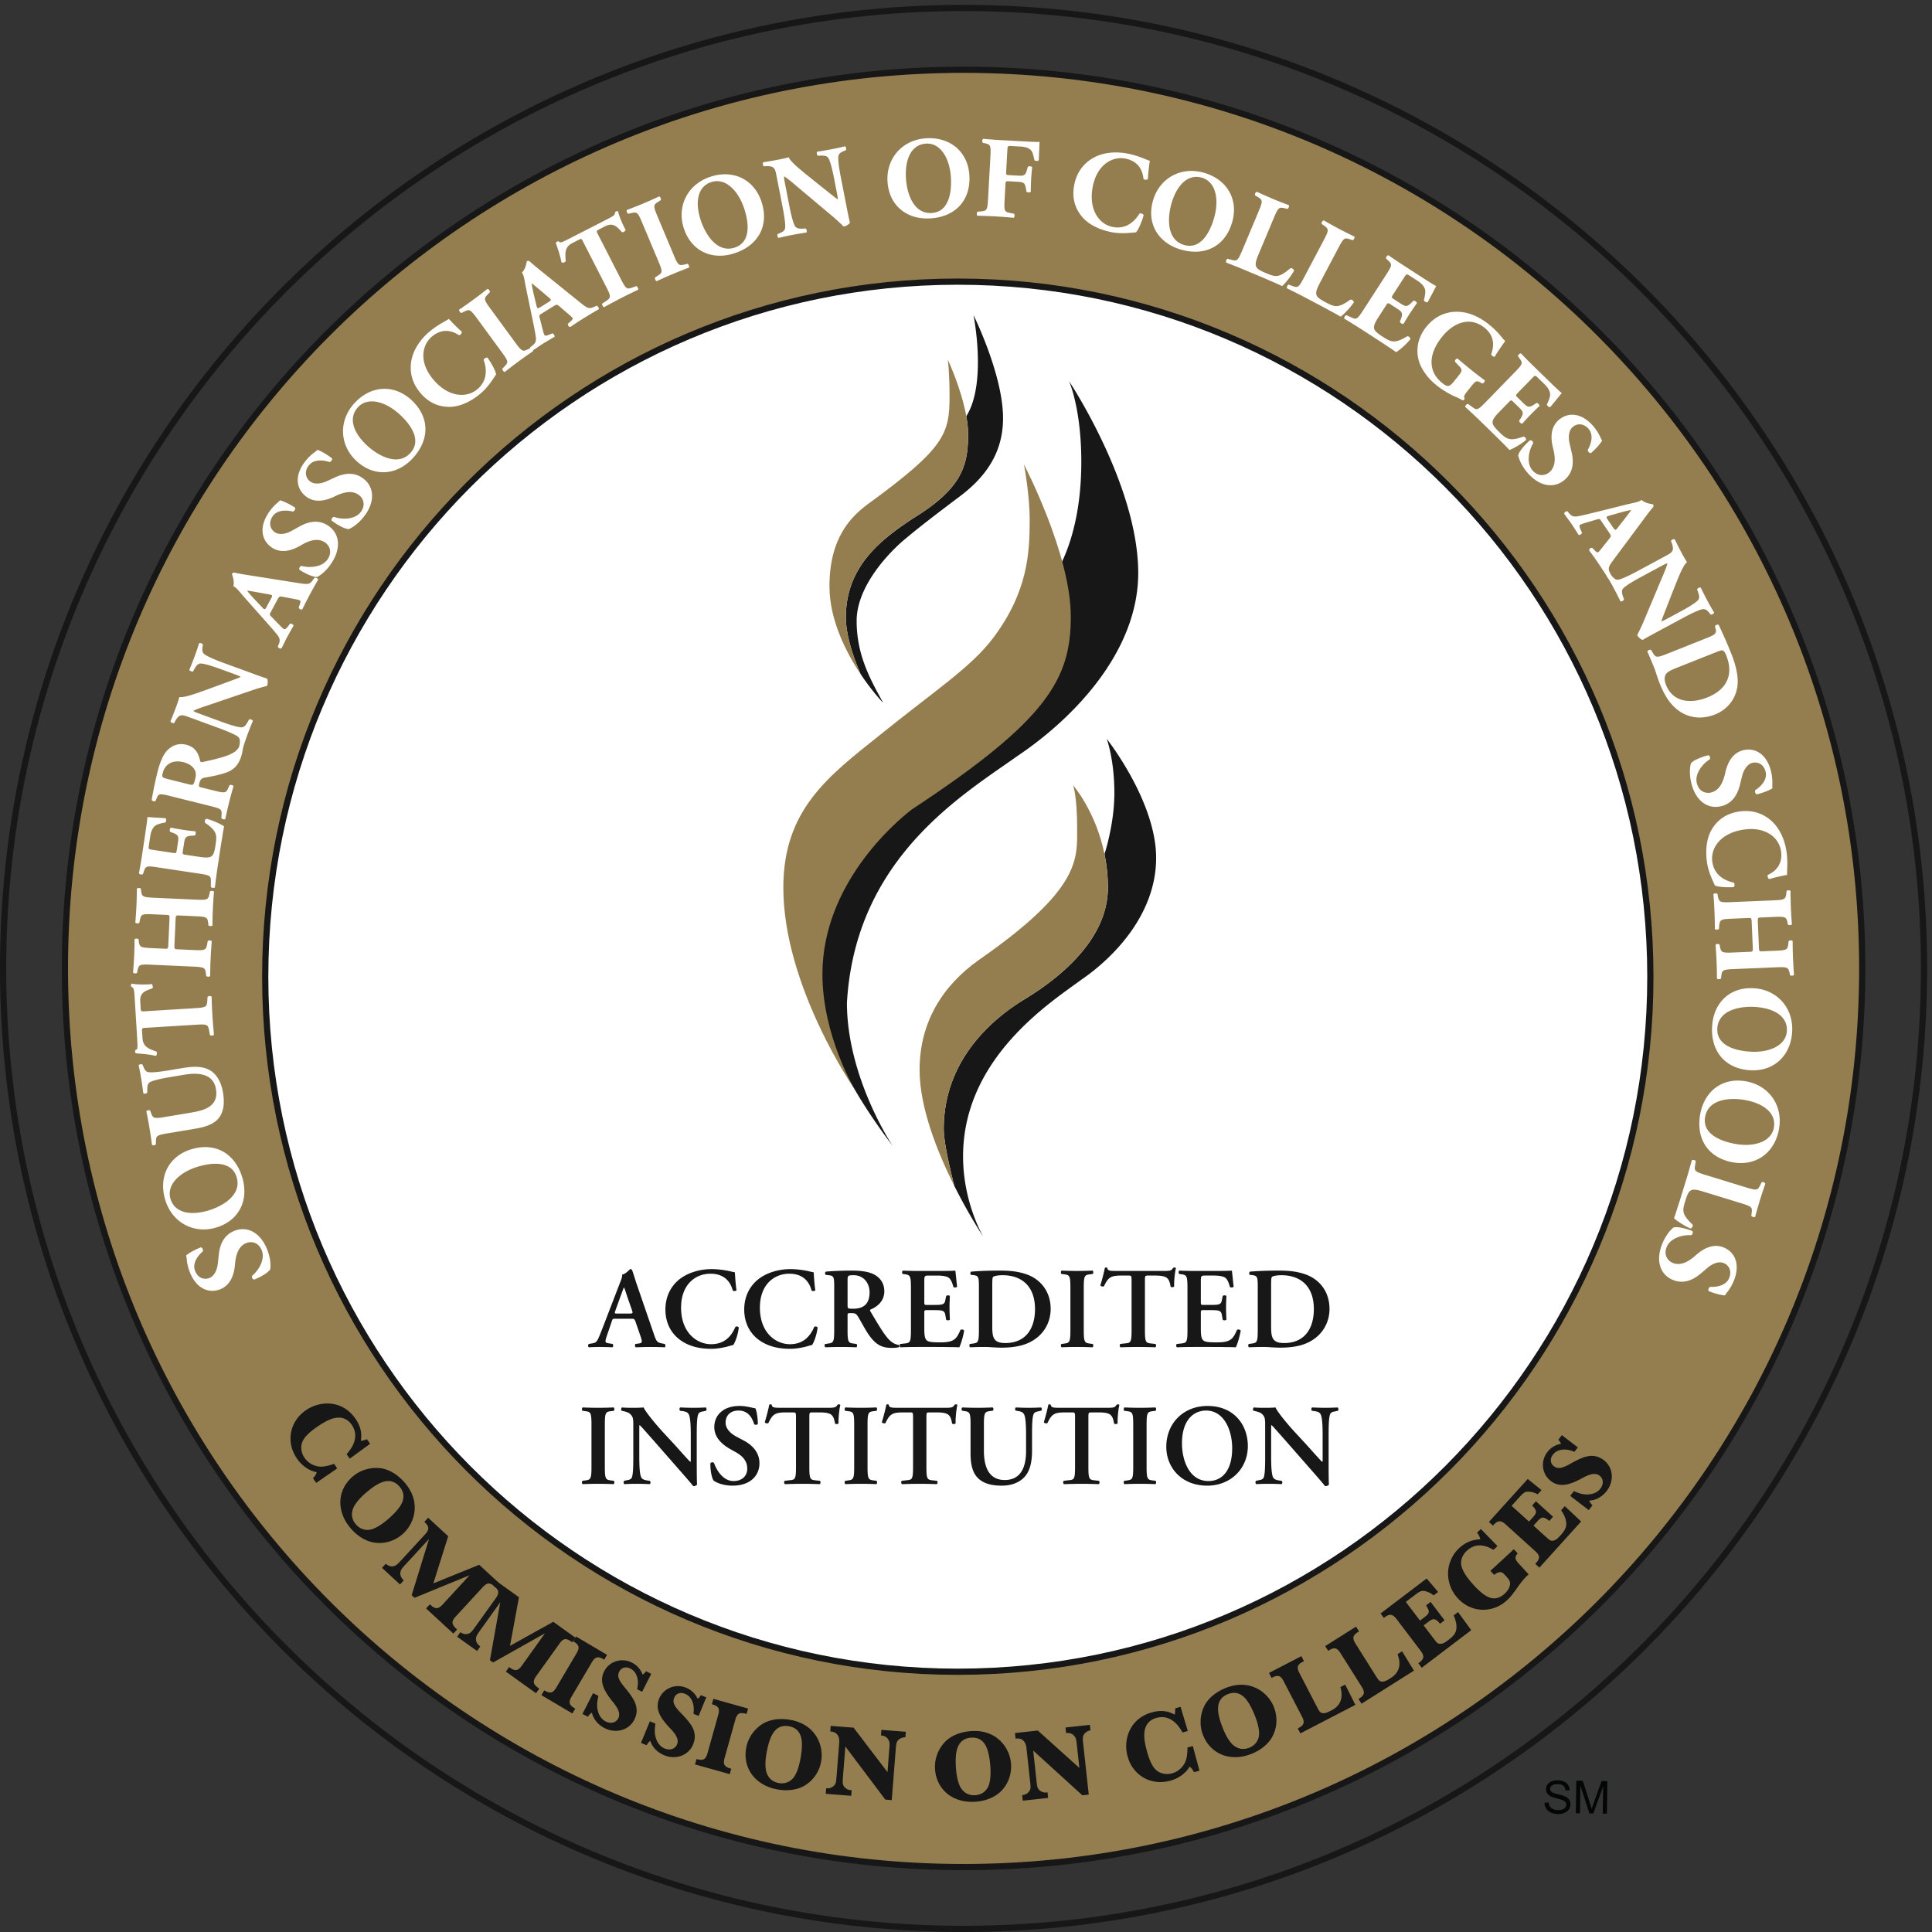 <svg xmlns="http://www.w3.org/2000/svg" xml:space="preserve" width="372.427" height="372.427">
  <rect width="100%" height="100%" fill="#333333" stroke="none"/>
  <path d="M2540.34 1396.59c0-631.68-512.08-1143.758-1143.76-1143.758-631.678 0-1143.756 512.078-1143.756 1143.758 0 631.68 512.078 1143.76 1143.756 1143.76 631.68 0 1143.76-512.08 1143.76-1143.76" style="fill:#fff;fill-opacity:1;fill-rule:nonzero;stroke:none" transform="matrix(.133 0 0 -.133 0 372.427)"/>
  <path d="M1388.21 377.211c-554.386 0-1003.804 451.027-1003.804 1007.399 0 556.37 449.418 1007.4 1003.804 1007.4 554.38 0 1003.8-451.03 1003.8-1007.4 0-556.372-449.42-1007.399-1003.8-1007.399zm8.37 2321.889c-719.353 0-1302.506-583.16-1302.506-1302.51 0-719.36 583.153-1302.508 1302.506-1302.508 719.36 0 1302.51 583.148 1302.51 1302.508 0 719.35-583.15 1302.51-1302.51 1302.51" style="fill:#947e50;fill-opacity:1;fill-rule:nonzero;stroke:none" transform="matrix(.133 0 0 -.133 0 372.427)"/>
  <path d="M387.082 989.57c5.731-14.359 5.215-24.879 4.648-28.898-2.246-4.344-12.675-10.852-23.292-15.082-2.461.281-4.051 3.808-2.833 5.738 8.899 7.172 19.094 23.352 13.801 36.621-4.609 11.563-14.687 13.691-22.492 10.582-12.644-5.051-15.398-19.902-16.355-31.133-1.133-13.476-5.645-29.398-21.036-35.718-17.636-7.032-35.234 1.691-44.257 24.332-2.051 5.16-3.985 11.797-4.59 18.789a41.131 41.131 0 0 1-.879 5.808c2.937 2.621 10.742 7.539 21.211 11.711 2.176-.031 3.887-3.879 2.89-5.898-6.906-5.832-15.625-17.094-11.132-28.332 4.101-10.301 13.054-13.238 20.859-10.129 7.188 2.859 11.191 11.879 12.129 21.301l1.355 12.476c1.301 11.742 5.43 27.682 22.598 34.522 19.199 7.67 37.981-3.12 47.375-26.69m-140.059 73.33c5.743-19.86 27.383-25.14 54.356-17.35 19.687 5.7 49.316 21.8 41.719 48.11-6.125 21.15-29.172 23.41-55.325 15.84-27.605-7.98-46.543-26.59-40.75-46.6zm31.18 71.82c35.195 10.19 63.156-7.27 73.195-41.98 9.395-32.45-5.097-62.18-38.847-71.94-31.953-9.24-63.574 7.51-73.332 41.25-9.715 33.57 6.222 63.2 38.984 72.67m-35.691 22.77c-15.41-2.58-16.399-3.77-16.477-11.45l-.125-4.29c-.781-1.49-4.394-2.26-5.695-.61a591.87 591.87 0 0 1-3.563 24.26 589.961 589.961 0 0 1-4.55 24.13c.781 1.49 4.414 2.11 5.632.94l1.34-3.86c2.735-7.21 4.063-8.01 19.473-5.42l38.281 6.41c19.383 3.24 40.399 8.99 36.18 34.17-3.555 21.21-23.192 24.56-45.899 20.76l-20.046-3.36c-13.43-2.25-25.911-5.02-29.915-7.56-3.23-2.08-3.613-5.89-3.691-10.5l-.078-4.62c-1.102-1.54-4.481-1.77-5.633-.98-1.172 9-2.09 15.49-3.223 22.28a379.277 379.277 0 0 1-3.613 18.52c.828 1.17 4.082 2.04 5.633.94l1.164-2.87c1.719-4.14 3.242-7.12 6.973-8.03 4.609-1.1 17.324.34 30.742 2.6l18.555 3.11c15.586 2.61 30.078 3.5 41.718-3.91 9.004-5.99 15.176-17.39 17.422-30.81 2.11-12.6 2.012-24.2-3.769-34.37-5.684-9.81-17.344-15.51-35.403-18.54l-41.433-6.94M210.5 1310.45c-4.023-.24-4.863-.3-4.621-4.32l.644-10.39c.754-12.25 7.688-15.35 20.235-19.63 1.133-1.95.988-5.16-1.121-6.3-11.797 2.81-22.246 3.01-28.848 3.78-.547.63-.937 1.45-.988 2.29-.047.84.07 1.68.519 2.39 2.801 1.01 3.446 1.56 2.657 14.3l-3.86 62.39c-.691 11.06-1.004 13.57-4.617 14.86-.383.65-.586 1.14-.645 2.15-.058 1 .536 2.22 1.016 2.59 5.809-1.32 19.461-1.66 29.004-.74 1.563-.74 2.168-5.24.879-6.17-10.547-3.51-18.281-6.35-17.512-18.92l.625-10.06c.246-4.03.781-4.51 5.149-4.23l73.945 4.57c15.605.97 16.707 2.05 17.422 9.67l.418 6.75c.929 1.24 4.797 1.48 5.871.39.332-10.93.683-19.33 1.152-26.87.508-8.06 1.211-16.77 2.266-28.49-.918-1.4-4.777-1.65-5.86-.37l-1.308 7.5c-1.641 7.47-2.871 8.41-18.477 7.44l-73.945-4.58m42.383 121.13c-.313-6.88-.156-7.05 4.551-7.27l24.168-1.1c15.605-.71 16.828.25 18.515 7.74l.91 5.34c1.075 1.3 4.942 1.12 5.879-.25-.761-9.56-1.32-17.94-1.66-25.5-.371-8.05-.586-16.46-.637-25.04-1.062-1.3-4.929-1.12-5.867.27l-.332 4.05c-1.164 7.63-2.285 8.68-17.902 9.39l-62.43 2.84c-15.617.71-16.836-.24-18.691-7.73l-.684-4c-1.074-1.3-4.933-1.13-5.879.26.711 8.21 1.27 16.94 1.641 25 .34 7.55.555 15.95.555 23.35 1.066 1.29 4.933 1.11 5.871-.27l.351-3.55c1.18-7.29 2.305-8.35 17.918-9.06l19.473-.88c4.863-.22 5.039-.06 5.351 6.82l1.594 34.91c.313 7.05.156 7.06-4.719 7.28l-19.472.88c-15.614.71-16.824-.07-18.516-7.73l-.879-4.5c-1.062-1.3-4.929-1.13-5.867.28.75 9.22 1.289 17.44 1.66 25.5.371 8.23.555 15.96.567 23.66 1.074 1.3 4.929 1.12 5.878-.26l.352-3.38c1.16-7.8 2.285-8.85 17.898-9.56l62.434-2.84c15.613-.71 16.836.24 18.535 7.9l.848 4c1.066 1.3 4.933 1.12 5.871-.23-.715-8.38-1.25-16.6-1.602-24.33a593.72 593.72 0 0 1-.625-24.72c-1.066-1.3-4.921-1.12-5.871.27l-.34 3.71c-1.152 7.79-2.285 8.69-17.902 9.4l-24.168 1.09c-4.707.22-4.863.22-5.195-6.83l-1.582-34.91m-2.356 132.48c4.649-.7 5.012-.59 5.684 3.9l1.73 11.46c1.297 8.65.411 10.65-7.285 13.68l-4.035 1.46c-1.152 1.36-.527 5.51 1.094 6.09 5.265-1.13 11.223-2.19 17.539-3.15 6.32-.95 12.316-1.68 17.687-2.13 1.368-1.05.918-5.23-.761-6.17l-4.278-.21c-8.254-.62-9.855-2.25-11.152-10.89l-1.73-11.46c-.672-4.49-.536-4.68 4.445-5.43l19.785-2.98c7.637-1.16 13.055-1.29 16.18.28 3.312 1.71 5.129 4.66 6.945 16.8 2.188 14.45 2.539 20.18-14.863 32.15-1.633 1.6-.344 5.65 1.758 6.02 8.535-1.97 21.394-7.98 25.527-10.99-.82-4.29-1.934-10.58-2.949-17.39-1.172-6.62-2.305-14.1-3.321-20.92l-3.261-21.6c-1.203-7.98-2.266-16.14-3.809-28.65-1.191-1.18-5.176-.58-5.812.87l.011 7.99c.137 7.62-.879 8.8-16.172 11.1l-61.972 9.33c-15.129 2.28-16.446 1.46-18.899-5.82l-1.453-4.03c-1.222-1.34-5.019-.6-5.762 1.21.762 3.96 1.524 7.92 2.129 11.91.762 3.97 1.368 7.96 1.973 11.94l5.301 35.23c1.601 10.64 2.863 20.13 2.863 22.34 2.676-.23 14.813-.87 26.074-1.72 1.727-.94 1.485-4.81-.265-6.24-6.082-.96-11.426-2.53-14.071-4.34-3.632-2.68-6.386-7.37-7.609-15.51l-2-13.29c-.82-5.49-.488-5.54 5.652-6.46l29.082-4.38m23.821 99.22c5.703-1.42 6.316-1.06 8.711 8.56 1.464 5.86.839 9.65-1.485 13.52-2.07 3.46-6.523 7.86-16.133 10.25-14.668 3.65-26.269-2.63-29.433-15.34-1.66-6.68-1.172-6.8 6.562-9.08zm-26.25-17.18c-16.309 4.07-18.176 4.18-20.86-2.42l-1.75-4.23c-1.218-1.43-5.293-.42-5.613 1.74 2.227 12.43 4.734 25.3 8.594 40.78 3.445 13.85 8.535 25.22 13.828 30.48 7.891 8.07 17.254 10.93 27.683 8.34 14.504-3.62 18.262-14.94 20.149-23.37.41-1.83 1.387-2.07 3.379-1.7 24.512 5.31 38.398 8.95 47.031 15.11 4.473 3.38 6.504 7.38 7.285 9.78 1.172 1.26 3.614.65 4.395-.41.488-2.89-.481-8.18-1.739-13.23-3.73-14.99-11.464-23.11-24.98-27.36-9.941-3.06-18.867-4.82-28.437-6.42-4.883-.86-6.836-3.14-7.852-7.21-1.418-5.71-1.172-6.11 2.09-6.92l20.039-5c15-3.73 16.375-3.04 19.512 3.97l1.914 4.2c1.093.93 5-.04 5.703-1.41-2.481-8.56-4.512-16.02-6.465-23.84-2.031-8.15-3.652-15.36-5.43-23.92-1.308-1.06-5.215-.09-5.703 1.42l.274 4.6c.527 7.66-.372 8.92-15.364 12.66l-57.683 14.36" style="fill:#fff;fill-opacity:1;fill-rule:nonzero;stroke:none" transform="matrix(.133 0 0 -.133 0 372.427)"/>
  <path d="M361.34 1825.75c10.254-3.76 20.195-7.4 25.508-8.99 1.492-1.8 1.609-6.85.215-10.64-.051-.16-10-2.41-21.875-6.48l-58.477-19.9c-14.668-4.83-23.098-7.83-26.504-9.8 1.289-1.37 3.965-2.35 9.805-4.49l30.605-11.22c12.781-4.68 24.844-8.39 29.746-8.21 3.828.2 6.114 3.48 8.399 7.3l2.254 4.18c1.73.8 4.922-.73 5.519-2.03-3.437-8.4-5.91-14.65-8.222-20.96a361.76 361.76 0 0 1-5.997-17.85c-1.3-.6-4.726.3-5.527 2.03l.508 2.85c.625 4.61.769 7.96-2.024 10.59-3.679 3.14-15.281 8.11-28.066 12.79l-40.066 14.69c-8.684 3.18-11.211 4.11-13.821 3.81-3.093-.12-5.535-1.91-8.66-7.02l-2.246-4.19c-1.672-.64-5.402.9-5.293 2.65 3.027 7.3 6.074 15.13 8.457 21.6 1.953 5.37 3.477 10 4.375 13.43 7.676-1.02 23.438 4.84 45.516 12.85l20.48 7.53c10.801 4.09 17.949 6.48 22.91 8.78-1.347 1.21-4.035 2.2-6.875 3.24l-21.769 7.97c-12.781 4.69-24.852 8.4-29.735 8.22-3.839-.2-6.054-3.33-8.41-7.3l-2.195-4.03c-1.719-.8-4.922.74-5.52 2.02 3.438 8.4 5.852 14.5 8.223 20.97 2.141 5.84 4.063 11.57 6.008 17.85 1.289.6 4.727-.3 5.516-2.02l-.567-3.02c-.555-4.45-.711-7.79 2.082-10.43 3.633-3.29 15.235-8.26 28.008-12.95l37.715-13.82m31.855 107.58c1.817 3.41 1.844 4.53-2.715 5.26l-14.062 2.56c-7.48 1.33-14.59 2.65-18.41 2.98 2.472-3.22 7.422-8.92 13.058-14.79l9.122-9.64c3.21-3.62 4.128-2.97 6.113.74zm-.625-20.05c-1.906-3.56-1.992-4.08.352-6.48l14.258-14.67c2.48-2.47 3.593-3.25 4.773-3.88.891-.48 2.414.23 5.371 3.98l3.117 4.06c1.512.33 5.079-1.2 5.028-3.06-3.074-5.03-6.239-10.96-9.715-17.11-2.688-5.04-4.063-8.68-7.715-15.5-1.758-1.15-4.785.66-5.41 2.33l1.687 4.24c1.457 3.79 1.934 7.54-2.578 12.99-4.5 5.84-10.261 12.16-18.797 21.86l-29.023 32.66c-7.434 8.54-11.191 13.98-15.723 15.83 2.168 7.99-2.168 17.35-2.011 17.65 1.035 1.92 2.246 2.41 4.785 1.82 4.941-1.11 11.367-2.27 23.867-4.18l68.848-10.9c10.554-1.63 14.531-2.04 18.496 2.88l3.894 5.16c1.223.49 4.934-1.12 5.11-2.88-4.102-6.96-8.516-14.88-12.637-22.59-3.965-7.41-6.906-13.27-10.254-20.27-1.758-1.16-5.02.21-5.332 2.47l1.785 5.14c1.223 3.72.508 4.87-.379 5.35-1.035.55-5.148 1.42-11.582 2.57l-14.883 2.8c-2.765.53-3.691-.49-6.464-5.68l-8.868-16.59m88.184 71.19c-8.43-12.96-17.305-18.61-20.918-20.47-4.844-.66-16.172 4.1-25.742 10.32-1.192 2.18.769 5.51 3.047 5.64 10.996-3.14 30.078-2.13 37.859 9.84 6.777 10.43 2.707 19.88-4.336 24.46-11.406 7.42-25.125 1.11-34.844-4.6-11.66-6.84-27.254-12.33-41.289-3.41-15.906 10.35-18.933 29.74-5.652 50.16 3.016 4.65 7.332 10.06 12.684 14.59a38.871 38.871 0 0 1 4.238 4.06c3.84-.89 12.355-4.42 21.789-10.56 1.23-1.8-.918-5.41-3.145-5.77-8.742 2.28-22.961 2.91-29.55-7.23-6.036-9.3-3.282-18.31 3.757-22.88 6.477-4.22 16.145-2.29 24.387 2.38l10.977 6.09c10.32 5.71 25.722 11.52 41.211 1.46 17.324-11.27 19.343-32.82 5.527-54.08m47.285 67.74c-9.375-12.28-18.652-17.25-22.394-18.83-4.872-.29-15.809 5.31-24.891 12.25-1.016 2.26 1.191 5.42 3.476 5.38 10.711-3.96 29.825-4.39 38.497 6.95 7.539 9.89 4.199 19.62-2.481 24.72-10.82 8.26-24.973 3-35.098-1.95-12.148-5.94-28.105-10.24-41.425-.28-15.078 11.51-16.633 31.08-1.856 50.44 3.367 4.4 8.086 9.47 13.758 13.59 1.867 1.32 3.039 2.32 4.543 3.72 3.75-1.17 11.973-5.34 20.918-12.17 1.094-1.89-1.32-5.33-3.574-5.51-8.535 2.92-22.676 4.62-30.012-4.99-6.727-8.81-4.656-18 2.023-23.1 6.141-4.69 15.926-3.49 24.493.53l11.406 5.25c10.723 4.91 26.523 9.55 41.211-1.66 16.414-12.54 16.805-34.18 1.406-54.34m-9.18 157.81c-14.062-15.14-7.441-36.41 13.125-55.5 15.02-13.94 44.063-31.05 62.696-10.97 14.98 16.13 5.039 37.04-14.903 55.55-21.066 19.54-46.75 26.19-60.918 10.92zm77.598 10.27c26.844-24.92 26.289-57.87 1.719-84.34-22.969-24.75-55.918-27.65-81.653-3.76-24.382 22.63-26.308 58.34-2.421 84.08 23.781 25.61 57.355 27.21 82.355 4.02m54.141 117.75c1.972-2.28 11.14-12.12 18.66-18.51.812-1.96-2.176-5.44-4.063-5.06-13.652 8.85-27.273 8.17-39.609-2.48-14.109-12.19-18.797-37.34 3.066-62.64 21.868-25.29 48.235-26.26 63.489-13.08 15.379 13.3 12.949 30.51 8.906 42.12.137 1.9 3.516 4.15 5.594 3.29 7.238-10.18 11.672-19.67 12.414-24.14-5.215-7.83-11.817-18.43-21.731-27-12.449-10.77-27.695-18.83-42.547-19.9-15.195-.91-31.3 3.59-44.922 19.36-13.398 15.5-16.242 32.15-13.73 46.97 2.539 15.3 12.207 30.32 25.43 41.74 12.968 11.21 25 16.29 29.043 19.33m96.425-34.59c9.336-12.74 10.84-13.09 17.872-9.61l4.296 2.11c1.68-.02 3.829-3.24 3.34-4.85-7.519-5.09-14.258-9.82-20.625-14.49a672.22 672.22 0 0 1-20.293-15.51c-1.691.03-3.965 3.14-3.488 4.75l3.301 3.45c5.441 5.66 5.558 7.2-3.778 19.94l-36.562 49.87c-9.336 12.73-10.84 13.08-17.871 9.6l-4.289-2.1c-1.68.01-3.965 3.13-3.477 4.76a701.072 701.072 0 0 1 20.891 14.69c6.367 4.67 13.047 9.78 20.164 15.39 1.68-.02 3.965-3.14 3.476-4.75l-3.289-3.46c-5.449-5.65-5.566-7.19 3.77-19.93l36.562-49.86" style="fill:#fff;fill-opacity:1;fill-rule:nonzero;stroke:none" transform="matrix(.133 0 0 -.133 0 372.427)"/>
  <path d="M795.586 2362.76c3.273 2.04 3.867 3.01.266 5.91l-10.899 9.23c-5.82 4.88-11.328 9.57-14.473 11.76.528-4.02 1.981-11.43 3.934-19.32l3.117-12.91c.977-4.74 2.09-4.63 5.653-2.41zm-10.535-17.07c-3.418-2.14-3.762-2.55-2.922-5.79l5.051-19.82c.918-3.38 1.484-4.62 2.195-5.76.539-.85 2.219-1 6.652.78l4.715 1.96c1.477-.46 3.809-3.56 2.824-5.17-5.156-2.82-10.859-6.38-16.933-9.98-4.844-3.02-7.863-5.49-14.414-9.59-2.11-.12-3.828 2.96-3.547 4.73l3.586 2.83c3.152 2.56 5.43 5.57 4.238 12.55-.988 7.3-2.832 15.65-5.391 28.32l-8.878 42.77c-2.188 11.12-2.735 17.71-5.743 21.57 5.871 5.84 6.778 16.12 7.063 16.3 1.855 1.15 3.152.97 5.058-.81 3.719-3.42 8.719-7.63 18.594-15.52l54.258-43.77c8.34-6.68 11.57-9.02 17.469-6.72l5.949 2.52c1.297-.18 3.719-3.42 2.969-5.07-7.012-3.99-14.805-8.65-22.207-13.28-7.129-4.44-12.598-8.06-18.985-12.44-2.089-.12-4.25 2.7-3.398 4.82l4.121 3.55c2.93 2.62 2.871 3.97 2.344 4.83-.625 1-3.77 3.8-8.77 8l-11.496 9.85c-2.137 1.84-3.445 1.42-8.445-1.7l-15.957-9.96m59.844 104.61c-1.836 3.59-2.227 4.33-5.813 2.5l-9.266-4.75c-10.918-5.59-10.996-13.19-9.882-26.4-1.348-1.81-4.336-2.97-6.231-1.49-2.148 11.93-6.144 21.58-8.086 27.95.371.76.957 1.44 1.707 1.82.754.38 1.574.62 2.403.48 2.05-2.16 2.804-2.53 14.171 3.29l55.625 28.49c9.872 5.06 12.032 6.36 11.778 10.19.449.6.82.98 1.719 1.44.886.46 2.246.4 2.773.11 1.113-5.86 6.27-18.5 10.937-26.88-.058-1.72-3.945-4.09-5.312-3.28-7.441 8.27-13.137 14.23-24.355 8.48l-8.965-4.59c-3.594-1.84-3.809-2.52-1.817-6.41l33.778-65.94c7.121-13.91 8.554-14.5 15.82-12.1l6.367 2.32c1.504-.36 3.274-3.8 2.688-5.24-9.883-4.68-17.434-8.36-24.161-11.81-7.179-3.67-14.882-7.8-25.195-13.46-1.66.28-3.418 3.72-2.676 5.23l6.348 4.19c6.191 4.5 6.543 6.01-.578 19.91l-33.777 65.95m131.718-20.04c6.114-14.55 7.5-15.24 15.145-13.5l4.66 1.05c1.629-.41 2.969-4.04 2.117-5.49-8.484-3.2-16.14-6.23-23.426-9.28-7.433-3.12-15.109-6.53-23.339-10.35-1.633.41-3.125 3.97-2.286 5.42l4.024 2.6c6.601 4.23 7.07 5.7.957 20.26l-23.918 56.99c-6.102 14.56-7.488 15.26-15.137 13.5l-4.656-1.04c-1.633.41-3.125 3.97-2.285 5.4 8.496 3.2 16.308 6.29 23.738 9.41 7.277 3.06 14.961 6.47 23.195 10.31 1.629-.41 3.125-3.97 2.274-5.42l-4.012-2.6c-6.601-4.23-7.07-5.7-.969-20.26l23.918-57m54.607 106.19c-19.69-6.29-24.37-28.07-15.84-54.8 6.23-19.53 23.15-48.7 49.23-40.37 20.97 6.69 22.59 29.79 14.31 55.72-8.74 27.37-27.85 45.79-47.7 39.45zm72.64-29.19c11.15-34.9-5.53-63.33-39.94-74.31-32.17-10.28-62.29 3.38-72.971 36.84-10.117 31.69 5.742 63.75 39.201 74.43 33.3 10.63 63.34-4.47 73.71-36.96m122.46-3.19c2.09-10.72 4.12-21.11 5.52-26.49-.77-2.2-5.03-4.92-9-5.69-.16-.03-7.24 7.31-16.87 15.37l-47.31 39.74c-11.72 10.04-18.65 15.7-22.1 17.6-.49-1.81.05-4.62 1.24-10.72l6.24-32c2.61-13.36 5.69-25.6 8.37-29.7 2.16-3.18 6.15-3.43 10.6-3.41l4.74.24c1.58-1.06 1.93-4.59 1.13-5.77-8.97-1.42-15.61-2.53-22.2-3.82-6.1-1.19-12.18-2.55-18.37-4.1-1.19.79-2.2 4.19-1.13 5.77l2.7 1.04c4.27 1.86 7.2 3.46 8.02 7.21.77 4.78-.98 17.28-3.59 30.64l-8.18 41.9c-1.76 9.07-2.28 11.71-3.89 13.8-1.7 2.57-4.5 3.74-10.49 3.77l-4.75-.25c-1.41 1.1-2.02 5.09-.47 5.93 7.82 1.18 16.1 2.62 22.86 3.94 5.61 1.1 10.37 2.2 13.77 3.19 3.09-7.1 16.25-17.55 34.55-32.3l17.05-13.63c9.09-7.13 14.83-11.99 19.37-15.05.33 1.77-.21 4.58-.8 7.55l-4.43 22.77c-2.62 13.36-5.69 25.6-8.37 29.7-2.16 3.17-5.99 3.45-10.6 3.41l-4.59-.21c-1.57 1.06-1.91 4.59-1.12 5.79 8.97 1.41 15.44 2.5 22.2 3.82 6.11 1.19 12.01 2.52 18.38 4.08 1.19-.79 2.18-4.2 1.13-5.77l-2.87-1.08c-4.1-1.82-7.04-3.43-7.85-7.18-.94-4.8.81-17.3 3.41-30.66l7.7-39.43m116.31 88c-20.65-.9-30.88-20.68-29.66-48.71.89-20.48 9.54-53.06 36.9-51.87 22 .96 29.61 22.81 28.43 50.01-1.26 28.7-14.86 51.48-35.67 50.57zm62.43-47.22c1.59-36.59-21.94-59.65-58.04-61.22-33.73-1.47-59.21 19.62-60.74 54.69-1.45 33.24 22.28 60 57.35 61.53 34.92 1.53 59.95-20.92 61.43-55m53.24 6.79c-.25-4.53-.12-5.04 4.42-5.3l12.91-.71c8.88-.5 10.63.58 12.93 8.7l1.06 3.97c1.26 1.45 5.44 1.05 6.37-.49-.64-5.35-1.16-11.54-1.51-17.92-.34-6.21-.51-12.43-.46-17.49-1.09-1.45-5.29-1.38-6.38.19l-.62 4.07c-1.39 8.15-3 9.59-11.88 10.08l-12.92.72c-4.52.24-4.72-.25-4.97-4.78l-1.26-22.63c-.86-15.6.08-16.83 7.56-18.42l6.16-1.18c1.11-1.07.9-4.93-.33-5.88-10.38.92-18.59 1.54-26.63 1.99-7.72.43-16.11.73-26.2.95-1.28 1.08-1.06 4.94.34 5.87l5.57.53c7.61.75 8.68 1.87 9.55 17.47l3.46 62.38c.87 15.6-.07 16.83-7.53 18.76l-3.33.68c-1.45 1.09-1.22 5.28.66 5.85 3.68-.37 7.52-.75 11.56-.98 4.01-.39 8.03-.61 12.06-.84l35.21-1.95c10.73-.59 20.31-.96 22.67-.75-.16-2.85-.83-14.92-1.11-26.18-.78-1.81-4.48-1.77-6.41-.32-1.47 6.98-2.59 11.08-4.14 13.35-2.66 3.68-7.58 5.97-16.13 6.45l-13.08.72c-5.54.31-5.56-.03-5.92-6.56l-1.68-30.35m208.28 15.52c-.55-2.98-2.51-16.27-2.8-26.12-1.03-1.86-5.61-1.7-6.48.01-1.62 16.18-10.65 26.4-26.66 29.37-18.32 3.4-40.89-8.63-47-41.49-6.09-32.85 9.61-54.04 29.42-57.72 19.98-3.71 31.89 8.93 38.44 19.33 1.56 1.08 5.43-.15 6.06-2.32-3.43-12.01-8.08-21.39-11.09-24.76-9.38-.82-21.77-2.27-34.65.12-16.18 3.01-31.99 9.87-42.08 20.8-10.21 11.29-16.74 26.68-12.93 47.15 3.74 20.15 14.96 32.75 28.09 40.04 13.54 7.57 31.3 9.39 48.47 6.2 16.84-3.13 28.32-9.36 33.21-10.61m75.74-24.6c-19.79 5.96-35.98-9.33-44.09-36.18-5.91-19.63-8.51-53.24 17.7-61.14 21.07-6.36 35.49 11.75 43.35 37.81 8.29 27.5 2.98 53.49-16.96 59.51zm43.32-65.18c-10.58-35.07-40.41-49.05-74.99-38.62-32.33 9.76-49.41 38.06-39.26 71.68 9.6 31.85 40.83 49.27 74.44 39.13 33.45-10.09 49.66-39.55 39.81-72.19m38.16-46.52c-3.06-7.28-4.52-12.5-3.55-15.82.91-3.48 3.18-5.88 14.49-10.63 14.09-5.92 18.62-7.27 35.3 6.86 1.89 1.03 5.2-1.09 5.5-3.4-4.16-7.73-13.27-19.02-17.19-22.3-3.96 1.85-9.78 4.47-16.13 7.14-6.14 2.75-13.11 5.68-19.46 8.34l-20.75 8.72c-7.13 2.98-14.93 6.08-24.67 9.8-1 1.52.19 5.2 1.81 5.61l6.21-1.69c7.43-1.84 8.81-1.15 14.86 13.26l24.19 57.61c6.04 14.41 5.56 15.88-.88 20.04l-4.24 2.51c-1.15 1.57.34 5.14 2.59 5.27 7.92-3.7 15.6-7.1 23.03-10.22 7.43-3.12 15.25-6.21 23.12-9.13.85-1.45-.65-5.01-2.28-5.42l-4.28 1.07c-7.49 1.69-8.87.99-14.93-13.41l-22.74-54.21m88.87-41.41c-3.68-6.99-5.6-12.06-4.92-15.46.59-3.54 2.64-6.14 13.49-11.86 13.53-7.15 17.92-8.9 35.79 3.71 1.97.86 5.08-1.54 5.18-3.87-4.83-7.33-14.9-17.79-19.1-20.7-3.78 2.19-9.35 5.32-15.44 8.53-5.87 3.29-12.56 6.82-18.66 10.04l-19.91 10.5c-6.83 3.61-14.34 7.38-23.72 11.95-.87 1.6.65 5.17 2.3 5.43l6.04-2.23c7.24-2.49 8.68-1.92 15.97 11.9l29.18 55.29c7.29 13.82 6.95 15.33.89 20.05l-4 2.87c-1.01 1.67.79 5.09 3.05 5.07 7.57-4.38 14.92-8.45 22.05-12.21a667.65 667.65 0 0 1 22.24-11.19c.71-1.52-1.09-4.93-2.75-5.2l-4.18 1.45c-7.31 2.34-8.76 1.76-16.05-12.06l-27.45-52.01m106.44-16.15c-2.56-3.96-2.6-4.33 1.21-6.79l9.75-6.3c7.33-4.74 9.53-4.76 15.46 1.02l2.99 3.07c1.72.49 5.24-1.8 5.12-3.55-3.2-4.33-6.62-9.32-10.08-14.68-3.48-5.36-6.62-10.53-9.26-15.21-1.53-.82-5.15 1.32-5.31 3.23l1.58 3.98c2.82 7.79 2 9.92-5.34 14.66l-9.74 6.3c-3.81 2.46-4.04 2.42-6.78-1.82l-10.86-16.8c-4.2-6.49-6.55-11.37-6.41-14.86.19-3.73 2.14-6.6 12.45-13.25 12.28-7.94 17.35-10.62 35.43.31 2.13.82 5.29-2.02 4.76-4.09-5.31-6.97-16.09-16.21-20.52-18.75-3.59 2.52-8.86 6.13-14.64 9.87-5.56 3.79-11.91 7.9-17.7 11.63l-18.35 11.87c-6.78 4.38-13.78 8.71-24.55 15.27-.57 1.57 1.61 4.97 3.19 4.94l7.28-3.3c6.89-3.26 8.39-2.82 16.78 10.16l34.03 52.65c8.31 12.85 8.1 14.38 2.48 19.62l-3.08 2.98c-.72 1.67 1.52 4.83 3.48 4.76 3.3-2.33 6.59-4.66 9.98-6.85 3.29-2.33 6.68-4.52 10.07-6.71l29.92-19.35c9.04-5.84 17.17-10.89 19.19-11.8-1.32-2.35-6.9-13.15-12.3-23.06-1.58-1.19-5 .62-5.59 2.81 1.64 5.94 2.4 11.45 1.84 14.62-.95 4.41-4.09 8.84-11 13.31l-11.3 7.3c-4.65 3.02-4.83 2.73-8.21-2.49l-15.97-24.7m107.96-139.69c-4.39-5.52-6.23-8.36-4.16-10.88.11-.94-1.81-3.07-2.91-2.83-2.54 1.39-6.27 3.71-10.76 5.36-5.75 2.22-18.42 9.54-25.77 15.4-8.94 7.13-15.82 14.13-22.22 25.25-10.44 18.45-9.32 41.41 5.78 60.33 13.11 16.42 31.99 25.01 54.78 21.22 12.81-2.26 25.13-8.65 36.3-17.56 14.59-11.63 19.29-20.56 23.49-23.91-2.74-4.25-9.95-13.55-15.03-22.61-1.68-1.03-5.33 1.66-5.2 3.71 5.64 15.71 2.29 28.48-9.92 38.24-20.89 16.66-44.85 7.39-61.41-13.37-14.99-18.78-17.46-35.08-13.54-47.68 2.95-9.24 9.16-15.48 14.02-19.35 7.49-5.98 10.22-5.79 17.03 2.75l6.61 8.27c5.66 7.1 5.5 8.52-.08 14.46l-5.14 5.41c-.82 1.94 1.59 4.96 3.67 4.61 9.11-7.72 15.45-12.98 21.88-18.12 6.31-5.03 12.85-10.04 17.53-13.34.42-1.63-1.99-4.65-3.67-4.6l-3.44 1.88c-4.57 2.36-6.31 1.8-11.96-5.29l-5.88-7.35m72.81-2.82c-3.28-3.38-3.38-3.74-.13-6.9l8.3-8.09c6.26-6.09 8.41-6.54 15.35-2.05l3.53 2.43c1.78.14 4.8-2.79 4.34-4.49-3.98-3.62-8.33-7.83-12.78-12.4-4.46-4.57-8.55-9.02-12.06-13.09-1.65-.5-4.79 2.31-4.57 4.21l2.32 3.6c4.31 7.07 3.92 9.32-2.34 15.42l-8.3 8.08c-3.26 3.17-3.5 3.16-7.02-.45l-13.94-14.33c-5.39-5.54-8.65-9.86-9.2-13.31-.55-3.69.8-6.88 9.59-15.44 10.48-10.19 14.92-13.81 34.78-6.66 2.25.39 4.8-3.02 3.87-4.93-6.57-5.79-18.95-12.73-23.81-14.34-3 3.16-7.47 7.74-12.4 12.54-4.7 4.81-10.12 10.09-15.06 14.89l-15.64 15.23c-5.78 5.63-11.8 11.25-21.07 19.8-.25 1.66 2.56 4.55 4.11 4.21l6.48-4.66c6.11-4.55 7.66-4.42 18.44 6.66l43.71 44.91c10.66 10.95 10.76 12.5 6.29 18.74l-2.43 3.52c-.38 1.79 2.44 4.43 4.34 3.99 2.77-2.94 5.55-5.87 8.44-8.68 2.77-2.93 5.66-5.75 8.54-8.56l25.53-24.84c7.71-7.5 14.69-14.06 16.49-15.35-1.76-2.04-9.35-11.53-16.61-20.18-1.76-.86-4.77 1.6-4.92 3.86 2.78 5.5 4.61 10.75 4.69 13.96-.07 4.51-2.28 9.47-8.17 15.21l-9.63 9.38c-3.98 3.87-4.21 3.63-8.55-.83l-20.51-21.06m14.53-116.36c-10.14 11.64-13.14 21.73-13.93 25.71.68 4.84 8.37 14.43 16.98 21.93 2.42.55 5.09-2.26 4.57-4.48-6.02-9.7-10.28-28.34-.91-39.11 8.17-9.37 18.38-8.05 24.71-2.53 10.26 8.93 7.96 23.85 5.14 34.76-3.39 13.09-4.4 29.59 8.03 40.64 14.31 12.46 33.79 10.05 49.79-8.31 3.64-4.18 7.66-9.81 10.55-16.2.92-2.09 1.67-3.45 2.73-5.2-1.89-3.43-7.64-10.66-16.12-18.05-2.07-.69-4.95 2.37-4.68 4.61 4.58 7.78 9.08 21.28 1.14 30.4-7.28 8.36-16.7 8.17-23.03 2.65-5.82-5.07-6.63-14.9-4.4-24.1l2.85-12.22c2.66-11.49 4.03-27.89-9.9-40.03-15.58-13.57-36.85-9.6-53.52 9.53m124.02-79.5c2.18-3.19 3.16-3.74 5.92-.03l8.79 11.26c4.64 6 9.12 11.68 11.18 14.91-4-.69-11.34-2.43-19.14-4.69l-12.79-3.62c-4.68-1.16-4.54-2.28-2.17-5.75zm-17.46 9.86c-2.27 3.32-2.69 3.65-5.9 2.69l-19.6-5.82c-3.34-1.05-4.55-1.68-5.65-2.43-.84-.57-.92-2.24 1.03-6.6l2.14-4.64c-.4-1.5-3.41-3.95-5.05-3.03-3.03 5.05-6.81 10.6-10.63 16.53-3.22 4.72-5.81 7.63-10.15 14.02-.21 2.09 2.8 3.94 4.58 3.72l2.97-3.46c2.67-3.06 5.77-5.22 12.7-3.75 7.25 1.28 15.52 3.45 28.07 6.5l42.38 10.55c11.02 2.62 17.58 3.43 21.32 6.58 6.07-5.63 16.36-6.13 16.55-6.41 1.22-1.81 1.1-3.11-.6-5.08-3.27-3.86-7.28-9.02-14.78-19.2l-41.58-55.9c-6.35-8.59-8.55-11.92-6.03-17.71l2.75-5.85c-.13-1.3-3.27-3.84-4.95-3.17-4.26 6.85-9.22 14.45-14.13 21.67-4.72 6.94-8.55 12.27-13.17 18.46-.2 2.1 2.52 4.36 4.67 3.59l3.72-3.97c2.73-2.82 4.07-2.71 4.91-2.14.97.65 3.65 3.89 7.65 9.05l9.39 11.88c1.75 2.2 1.27 3.51-2.04 8.36l-10.57 15.56" style="fill:#fff;fill-opacity:1;fill-rule:nonzero;stroke:none" transform="matrix(.133 0 0 -.133 0 372.427)"/>
  <path d="M2404.69 1885.91c-9.61-5.18-18.93-10.19-23.65-13.12-2.33.08-6.19 3.35-8.1 6.89-.08.15 4.83 9.09 9.67 20.66l23.89 56.93c6.1 14.17 9.45 22.46 10.24 26.32-1.88-.06-4.4-1.41-9.86-4.36l-28.69-15.45c-11.98-6.45-22.75-13.02-25.86-16.79-2.39-3.01-1.44-6.89-.11-11.13l1.64-4.46c-.55-1.82-3.81-3.2-5.18-2.8-4 8.15-7.05 14.14-10.23 20.06-2.95 5.48-6.04 10.87-9.37 16.32.41 1.37 3.36 3.34 5.18 2.79l1.8-2.27c3.03-3.51 5.44-5.85 9.26-5.5 4.79.67 16.19 6.05 28.17 12.5l37.56 20.23c8.13 4.38 10.49 5.66 12.01 7.81 1.95 2.39 2.23 5.4.49 11.14l-1.64 4.45c.62 1.68 4.25 3.44 5.49 2.2 3.45-7.11 7.28-14.58 10.55-20.65 2.71-5.03 5.17-9.24 7.13-12.17-5.85-5.06-11.92-20.73-20.57-42.56l-7.95-20.31c-4.1-10.8-7.05-17.72-8.61-22.95 1.8.2 4.31 1.56 6.97 2.99l20.4 10.99c11.99 6.45 22.75 13.02 25.87 16.79 2.39 3.01 1.53 6.74.11 11.13l-1.56 4.31c.54 1.82 3.81 3.2 5.17 2.77 4.01-8.14 6.97-13.99 10.24-20.05a342.45 342.45 0 0 1 9.36-16.31c-.41-1.36-3.36-3.33-5.17-2.78l-1.88 2.42c-2.96 3.37-5.36 5.69-9.19 5.35-4.86-.52-16.27-5.9-28.25-12.35l-35.33-19.04m25.61-53.6c-8.59-3.42-14.08-5.96-16.25-10.08-2-4.05-1.6-9.14.64-14.75 10.74-27.01 38.45-26.66 59.68-18.21 28.09 11.18 38.89 32.66 27.65 60.91-1.68 4.21-3.64 6.87-5.26 7.3-1.62.45-4.65-.58-9.48-2.5zm40.6 42.01c14.83 5.9 17.68 7.39 15.6 14.88l-.87 3.09c.16 1.87 4.68 3.67 5.58 1.87 6.01-12.81 11.47-24.73 18.06-41.28 5.09-12.8 8.93-26.1 9.31-38.42.81-23.37-13.15-41.94-32.66-49.7-20.92-8.32-41.75-5.04-57.78 9.37-9.54 8.51-16.66 20.5-23.06 36.58-1.43 3.59-2.67 7.61-3.94 11.27-1.05 3.55-2.26 7.05-3.38 9.86-2.98 7.49-6.3 15.39-10.15 24.17.44 1.62 4.18 3.11 5.46 2.17l2.7-4.53c4.05-6.52 5.51-7.03 19.88-1.32l55.25 21.99m-19.38-209.77c-3.73 14.99-1.8 25.33-.7 29.24 2.81 3.99 14.01 9.03 25.1 11.79 2.4-.61 3.49-4.32 2.03-6.07-9.78-5.9-22.05-20.55-18.6-34.4 3-12.06 12.69-15.54 20.84-13.5 13.2 3.28 17.94 17.62 20.39 28.61 2.95 13.2 9.56 28.34 25.65 32.52 18.42 4.59 34.66-6.42 40.54-30.05 1.35-5.38 2.35-12.22 2.02-19.23-.12-2.28-.08-3.83.08-5.86-3.26-2.2-11.65-6.02-22.57-8.74-2.16.33-3.34 4.36-2.08 6.23 7.63 4.85 17.77 14.82 14.85 26.55-2.67 10.75-11.14 14.87-19.29 12.85-7.49-1.87-12.68-10.26-14.89-19.46l-3.02-12.18c-2.87-11.44-9.11-26.67-27.04-31.13-20.03-5-37.17 8.22-43.31 32.83m138.64-132.47c-2.99-.46-16.2-3.03-25.6-6.02-2.09.36-3.46 4.74-2.14 6.13 14.75 6.88 21.4 18.8 18.89 34.9-2.86 18.43-21.7 35.73-54.74 30.6-33.03-5.13-47.83-26.98-44.73-46.9 3.11-20.09 19-27.14 30.98-29.87 1.54-1.13 1.66-5.19-.17-6.49-12.47-.75-22.87.53-27.05 2.26-3.88 8.58-9.37 19.8-11.38 32.75-2.52 16.27-1.29 33.46 5.68 46.61 7.28 13.37 19.64 24.65 40.23 27.85 20.25 3.14 35.87-3.28 47.11-13.26 11.63-10.26 19.24-26.43 21.92-43.69 2.63-16.94.55-29.84 1-34.87m-51.24-69.28c-.29 6.88-.46 7.04-5.16 6.85l-24.17-1.01c-15.61-.66-16.75-1.71-17.77-9.32l-.45-5.4c-.95-1.39-4.81-1.55-5.87-.24-.07 9.58-.25 17.97-.57 25.53-.33 8.06-.86 16.44-1.55 24.98.96 1.39 4.81 1.55 5.88.25l.67-4.01c1.83-7.49 3.05-8.44 18.65-7.79l62.45 2.61c15.6.65 16.73 1.71 17.93 9.32l.34 4.05c.95 1.39 4.8 1.55 5.87.25.01-8.24.2-16.97.54-25.03.32-7.55.83-15.94 1.48-23.31-.95-1.38-4.81-1.55-5.87-.25l-.66 3.51c-1.8 7.15-3.02 8.11-18.64 7.45l-19.46-.81c-4.87-.2-5.03-.38-4.75-7.26l1.47-34.91c.29-7.05.46-7.04 5.33-6.84l19.46.82c15.62.65 16.76 1.53 17.78 9.31l.48 4.56c.95 1.39 4.81 1.55 5.87.26.05-9.25.23-17.48.57-25.54.34-8.22.83-15.93 1.48-23.65-.94-1.38-4.8-1.55-5.86-.24l-.65 3.33c-1.83 7.65-3.05 8.61-18.66 7.97l-62.44-2.62c-15.61-.65-16.74-1.71-17.77-9.48l-.49-4.07c-.95-1.37-4.82-1.54-5.88-.23-.01 8.41-.19 16.64-.51 24.36-.35 8.39-.87 16.61-1.53 24.64.94 1.39 4.8 1.55 5.87.25l.65-3.67c1.84-7.66 3.05-8.45 18.66-7.8l24.17 1.01c4.7.2 4.86.21 4.57 7.26l-1.46 34.91m50.91-157.4c1.57 20.62-16.85 33.15-44.83 35.29-20.44 1.56-53.83-3.13-55.92-30.44-1.68-21.94 19.11-32.13 46.25-34.21 28.66-2.19 52.9 8.59 54.5 29.36zm-54.37-56.33c-36.52 2.79-56.6 28.93-53.84 64.96 2.57 33.67 26.56 56.44 61.57 53.76 33.18-2.54 56.92-29.3 54.24-64.31-2.66-34.85-27.96-57.01-61.97-54.41m35.45-83.74c3.97 20.26-12.84 34.86-40.36 40.26-20.11 3.95-53.8 3.2-59.07-23.66-4.24-21.58 15.21-34.13 41.9-39.37 28.18-5.53 53.52 2.33 57.53 22.77zm-60.56-49.56c-35.93 7.06-52.79 35.35-45.84 70.78 6.51 33.12 32.98 52.92 67.42 46.15 32.63-6.4 53.06-35.74 46.29-70.19-6.72-34.27-34.42-53.31-67.87-46.74m-42.44-42.42c-7.55 2.32-12.88 3.26-16.09 1.96-3.37-1.25-5.54-3.75-9.14-15.47-4.49-14.6-5.38-19.25 10.33-34.44 1.21-1.77-.57-5.27-2.83-5.8-8.11 3.36-20.25 11.31-23.89 14.89 1.45 4.12 3.48 10.17 5.5 16.75 2.13 6.37 4.34 13.6 6.37 20.18l6.6 21.51c2.26 7.39 4.57 15.46 7.3 25.51 1.41 1.15 5.21.33 5.77-1.24l-1.07-6.35c-1.1-7.56-.26-8.87 14.67-13.46l59.7-18.33c14.94-4.58 16.35-3.97 19.86 2.86l2.07 4.46c1.45 1.31 5.14.18 5.52-2.05a657.1 657.1 0 0 1-7.88-23.93c-2.36-7.71-4.66-15.79-6.81-23.9-1.36-.99-5.05.15-5.62 1.72l.65 4.37c.92 7.62.09 8.93-14.83 13.51l-56.18 17.25m-58.9-76.401c5.75 14.341 13.35 21.611 16.54 24.141 4.62 1.59 16.65-.88 27.25-5.12 1.6-1.9.32-5.56-1.9-6.11-11.38.94-29.91-3.77-35.22-17.02-4.61-11.551 1.22-20.031 9.02-23.16 12.63-5.051 24.85 3.808 33.28 11.289 10.11 8.992 24.33 17.402 39.83 11.383 17.62-7.051 24.36-25.493 15.31-48.102-2.06-5.141-5.25-11.289-9.61-16.77-1.44-1.781-2.31-3.058-3.37-4.808-3.93.129-12.98 1.93-23.42 6.109-1.56 1.539-.16 5.489 1.96 6.27 9.02-.52 23.08 1.621 27.58 12.847 4.11 10.301-.34 18.59-8.14 21.711-7.17 2.879-16.28-.898-23.46-7.078l-9.57-8.101c-9.02-7.61-23-16.309-40.15-9.442-19.18 7.672-25.35 28.41-15.93 51.961" style="fill:#fff;fill-opacity:1;fill-rule:nonzero;stroke:none" transform="matrix(.133 0 0 -.133 0 372.427)"/>
  <path d="m488.762 671.91-30.489-20.98-4.609 6.699c1.504 1.641 2.664 3.133 3.484 4.473a20.394 20.394 0 0 1 1.965 4.32c-5.293.906-10.48 3.09-15.547 6.539-5.078 3.461-9.433 7.828-13.066 13.109-4.141 6.012-6.914 12.25-8.301 18.719-1.406 6.461-1.523 12.852-.351 19.16 1.16 6.321 3.554 12.25 7.168 17.781 3.613 5.54 8.418 10.379 14.433 14.52 6.582 4.539 13.711 7.488 21.387 8.879 7.664 1.391 15.156 1.121 22.461-.789 5.605-1.531 10.769-4.031 15.488-7.488 4.715-3.461 8.895-7.832 12.539-13.114 3.516-5.117 5.918-10.269 7.207-15.429 1.27-5.168 1.407-10.68.41-16.528 1.387.25 2.715.528 3.985.867 1.269.332 2.918.84 4.961 1.524l4.531-6.582-29.523-21.578-4.532 6.578c6.789 7.551 10.813 14.93 12.071 22.148 1.261 7.223-.293 14-4.657 20.332-5.195 7.559-12.187 11.02-20.957 10.36-3.976-.328-8.222-1.508-12.746-3.551-4.519-2.039-9.91-5.219-16.179-9.52-5.762-3.98-10.344-7.629-13.731-10.98-3.379-3.348-5.82-6.551-7.305-9.609-1.836-3.782-2.519-7.872-2.05-12.282.457-4.418 1.972-8.5 4.55-12.226 1.504-2.203 3.309-4.16 5.411-5.903a29.466 29.466 0 0 1 6.765-4.23 31.885 31.885 0 0 1 7.512-2.289c2.578-.442 5.137-.5 7.676-.192 2.539.313 5.203.832 8.007 1.563 2.793.719 5.254 1.527 7.411 2.41l4.621-6.711m90.293-26.359c-6.68 7.789-15.02 9.929-25.02 6.437-6.32-2.168-14.094-7.207-23.301-15.097-4.953-4.243-9.023-8.321-12.226-12.243-3.203-3.91-5.469-7.539-6.778-10.867-3.105-8.5-1.73-16.16 4.11-22.98 2.765-3.223 5.969-5.481 9.609-6.77 3.645-1.301 7.414-1.57 11.321-.82 3.339.641 7.195 2.25 11.562 4.82 4.356 2.571 8.934 5.91 13.731 10.02 5.613 4.82 10.273 9.461 13.984 13.937 3.699 4.473 6.133 8.442 7.324 11.922 2.832 7.75 1.387 14.969-4.316 21.641zm7.859 5.371c7.063-8.242 11.516-17.152 13.371-26.742.781-4.399.977-8.801.606-13.219a49.406 49.406 0 0 0-2.825-12.852 53.748 53.748 0 0 0-6.054-11.82 50.695 50.695 0 0 0-8.953-10.008c-5.704-4.883-12.11-8.359-19.231-10.441-7.117-2.07-14.277-2.539-21.473-1.43-6.015.949-11.972 3.211-17.89 6.781-5.918 3.571-11.289 8.161-16.106 13.789-5.32 6.219-9.238 12.711-11.726 19.481-2.481 6.769-3.594 13.437-3.332 20.039.265 6.59 1.887 12.961 4.883 19.09 2.988 6.14 7.375 11.68 13.136 16.621 5.625 4.809 12.059 8.258 19.325 10.32 7.257 2.059 14.589 2.571 22.003 1.508 6.016-.949 11.973-3.25 17.891-6.891 5.906-3.636 11.367-8.378 16.375-14.226m41.191-145.633 66.458 26.902 29.167-26.871-5.515-5.992-1.524 1.41c-3.261 3-6.113 4.461-8.554 4.352-2.442-.102-5.196-1.809-8.282-5.149l-39.609-42.992c-3.008-3.258-4.465-6.148-4.355-8.66.097-2.508 1.738-5.238 4.941-8.18l1.738-1.597-5.519-5.992-39.5 36.41 5.508 5.992 1.425-1.313c3.184-2.937 6.036-4.371 8.543-4.257 2.512.097 5.266 1.789 8.282 5.046l39.308 42.672-79.824-32.699-4.141 3.82 25.157 81.457-34.602-37.546a106.228 106.228 0 0 1-3.055-3.422 27.427 27.427 0 0 1-1.886-2.481c-.496-.758-.868-1.461-1.121-2.09a14.726 14.726 0 0 1-.645-2.121 10.89 10.89 0 0 1 .41-6.218c.742-2.032 2.07-3.911 3.945-5.661l.438-.398-5.516-5.981-26.113 24.071 5.508 5.98.547-.492a12.698 12.698 0 0 1 5.566-3.019c2.129-.551 4.141-.5 6.074.128.762.25 1.426.543 2.012.872.574.351 1.219.789 1.934 1.339a28.82 28.82 0 0 1 2.422 2.2c.898.91 2.031 2.089 3.359 3.531l35.105 38.101c3.137 3.411 4.661 6.411 4.563 8.981-.117 2.578-1.836 5.41-5.176 8.476l-.539.512 5.52 5.988 29.062-26.777-21.516-68.332" style="fill:#171717;fill-opacity:1;fill-rule:nonzero;stroke:none" transform="matrix(.133 0 0 -.133 0 372.427)"/>
  <path d="m739.211 414.762 62.656 34.847 32.246-23.097-4.746-6.621-1.679 1.211c-3.614 2.589-6.622 3.679-9.024 3.277-2.422-.399-4.941-2.438-7.578-6.129l-34.055-47.52c-2.586-3.621-3.679-6.648-3.269-9.128.41-2.481 2.383-4.981 5.918-7.512l1.914-1.379-4.739-6.621-43.671 31.289 4.738 6.621 1.562-1.121c3.536-2.527 6.543-3.59 9.024-3.18 2.469.403 5 2.41 7.597 6.031l33.778 47.161-75.223-42.243-4.57 3.282 14.98 83.941-29.738-41.512c-1.082-1.519-1.961-2.781-2.605-3.781a24.02 24.02 0 0 1-1.575-2.687c-.398-.809-.683-1.551-.847-2.211a13.793 13.793 0 0 1-.391-2.192c-.207-2.156.176-4.199 1.172-6.109.996-1.918 2.519-3.629 4.609-5.129l.489-.34-4.746-6.621-28.868 20.68 4.735 6.621.597-.43a12.687 12.687 0 0 1 5.899-2.308c2.168-.282 4.179.019 6.015.886a8.973 8.973 0 0 1 1.875 1.102c.536.41 1.122.93 1.758 1.558.645.641 1.348 1.473 2.149 2.481.781 1.012 1.746 2.32 2.89 3.93l30.176 42.101c2.695 3.77 3.836 6.93 3.418 9.481-.422 2.539-2.48 5.14-6.164 7.789l-.594.429 4.727 6.621 32.129-23.019-12.969-70.449" style="fill:#171717;fill-opacity:1;fill-rule:nonzero;stroke:none" transform="matrix(.133 0 0 -.133 0 372.427)"/>
  <path d="m834.883 428.281 44.972-26.582-4.14-7.008-1.27.75c-3.828 2.27-6.953 3.079-9.375 2.457-2.441-.628-4.785-2.859-7.043-6.668l-29.734-50.339c-2.266-3.821-3.086-6.942-2.461-9.379.625-2.43 2.852-4.782 6.68-7.032l1.269-.75-4.14-7.019-44.981 26.59 4.141 7 1.015-.602c3.75-2.211 6.836-3 9.258-2.371 2.442.621 4.785 2.844 7.039 6.672l29.739 50.32c2.265 3.828 3.105 6.942 2.519 9.352-.586 2.406-2.793 4.738-6.601 7l-1.028.598 4.141 7.011m24.699-82.062 7.773-3.969c-.957-4.051-1.542-7.43-1.769-10.148-.223-2.711-.164-5.262.176-7.641.578-4.5 1.906-8.422 3.976-11.75 2.071-3.32 4.774-5.84 8.125-7.539 3.692-1.883 7.246-2.391 10.672-1.543 3.43.859 5.969 2.91 7.629 6.16 1.563 3.082 1.688 6.531.371 10.359-1.308 3.832-4.269 8.524-8.859 14.063-7.559 9.289-12.254 17.301-14.071 24.051-1.828 6.726-1.152 13.226 2.032 19.468 1.883 3.692 4.343 6.79 7.383 9.282 3.046 2.488 6.386 4.297 10.007 5.449 3.625 1.141 7.434 1.551 11.426 1.23 3.996-.32 7.883-1.441 11.652-3.359a31.202 31.202 0 0 0 9.356-7.262c2.617-3 4.551-6.308 5.801-9.941 1.511.781 2.89 1.961 4.14 3.543l.606.848.39.468 7.52-3.84-13.242-25.968-7.246 3.699c1.59 6.832 1.523 12.93-.227 18.301-1.746 5.371-4.91 9.23-9.48 11.55-3.34 1.711-6.485 2.149-9.453 1.34-2.961-.82-5.196-2.718-6.719-5.711-.813-1.578-1.281-3.148-1.399-4.687-.125-1.543.129-3.223.754-5.031.625-1.821 1.66-3.813 3.106-5.993 1.426-2.16 3.359-4.687 5.761-7.578 4.59-5.558 8.067-10.179 10.45-13.89 2.371-3.7 4.062-7.078 5.047-10.129 2.453-7.563 1.847-14.949-1.825-22.153-1.972-3.878-4.55-7.089-7.754-9.668-3.203-2.589-6.73-4.421-10.597-5.48-3.875-1.078-7.938-1.422-12.215-1.012-4.277.41-8.488 1.672-12.617 3.782-4.746 2.41-8.731 5.582-11.946 9.48-3.211 3.922-5.378 8.262-6.484 13.031a26.196 26.196 0 0 1-2.93-2.492c-.886-.879-1.863-2.039-2.937-3.48l-7.774 3.961 15.391 30.199m82.285-40.848 8.086-3.32c-.625-4.121-.937-7.531-.937-10.262 0-2.707.273-5.25.8-7.609.946-4.442 2.586-8.231 4.922-11.371 2.344-3.149 5.235-5.43 8.711-6.86 3.828-1.57 7.422-1.801 10.762-.66 3.348 1.133 5.711 3.391 7.098 6.77 1.32 3.191 1.164 6.652-.469 10.351-1.629 3.711-4.949 8.129-9.981 13.301-8.289 8.617-13.621 16.23-15.984 22.801-2.383 6.566-2.227 13.097.43 19.578 1.582 3.832 3.769 7.109 6.601 9.84 2.832 2.742 6.004 4.82 9.532 6.25 3.515 1.441 7.285 2.16 11.289 2.172 4.003.007 7.968-.793 11.894-2.403 3.731-1.539 7.029-3.687 9.899-6.461 2.85-2.789 5.06-5.918 6.6-9.437 1.44.898 2.72 2.187 3.83 3.871l.53.898.37.489 7.79-3.207-11.07-26.961-7.52 3.089c1.03 6.93.46 13-1.72 18.219-2.19 5.211-5.642 8.801-10.389 10.742-3.468 1.43-6.64 1.61-9.531.559-2.89-1.059-4.961-3.141-6.242-6.238-.672-1.641-1.004-3.242-1.004-4.793 0-1.539.391-3.188 1.16-4.949.774-1.758 1.965-3.661 3.586-5.711 1.602-2.047 3.731-4.418 6.367-7.09 5.02-5.16 8.868-9.481 11.543-12.989 2.67-3.492 4.63-6.718 5.86-9.679 3.06-7.34 3.06-14.75 0-22.231-1.66-4.031-3.97-7.449-6.946-10.281-2.976-2.828-6.347-4.937-10.117-6.328-3.769-1.379-7.801-2.051-12.097-1.992-4.297.062-8.594.972-12.872 2.742-4.933 2.019-9.16 4.848-12.675 8.469-3.535 3.64-6.035 7.789-7.539 12.449a26.999 26.999 0 0 1-2.715-2.719c-.813-.941-1.699-2.18-2.637-3.711l-8.086 3.321 12.871 31.351m92.123 32.578 50.3-14.097-2.19-7.832-1.43.402c-4.27 1.187-7.51 1.18-9.69-.051-2.2-1.23-3.88-3.98-5.09-8.262l-15.77-56.289c-1.2-4.281-1.18-7.511.05-9.699 1.23-2.18 3.98-3.883 8.26-5.082l1.42-.398-2.19-7.84-50.31 14.097 2.19 7.84 1.14-.328c4.18-1.16 7.38-1.129 9.56.102 2.19 1.226 3.88 3.988 5.08 8.25l15.78 56.297c1.2 4.269 1.2 7.5.02 9.671-1.19 2.18-3.91 3.872-8.19 5.071l-1.14.308 2.2 7.84m109.66-39.769c-10.08 1.91-17.94-1.621-23.55-10.602-3.59-5.637-6.5-14.43-8.76-26.348-1.21-6.402-1.86-12.128-1.91-17.191-.05-5.059.44-9.301 1.51-12.719 2.89-8.582 8.75-13.711 17.57-15.379 4.17-.793 8.08-.543 11.73.719 3.66 1.262 6.77 3.399 9.36 6.43 2.2 2.601 4.2 6.262 6 10.992 1.79 4.727 3.29 10.199 4.47 16.398 1.37 7.27 2.11 13.809 2.21 19.61.09 5.808-.49 10.441-1.74 13.89-2.64 7.829-8.26 12.571-16.89 14.2zm2.79 9.121c10.66-2.02 19.7-6.199 27.14-12.531a50.873 50.873 0 0 0 8.74-9.942 49.689 49.689 0 0 0 5.82-11.808c1.41-4.18 2.3-8.508 2.65-13 .35-4.489.12-8.961-.73-13.411-1.4-7.379-4.23-14.097-8.49-20.16-4.27-6.07-9.56-10.918-15.87-14.551-5.29-3.007-11.35-4.968-18.21-5.878-6.85-.911-13.91-.668-21.18.699-8.05 1.531-15.16 4.152-21.33 7.883-6.17 3.726-11.22 8.257-15.13 13.57-3.91 5.308-6.62 11.297-8.12 17.957-1.49 6.66-1.53 13.723-.12 21.191 1.38 7.262 4.26 13.969 8.63 20.129 4.38 6.153 9.8 11.121 16.25 14.922 5.28 3.008 11.37 4.938 18.27 5.801 6.89.848 14.12.558 21.68-.871m136.73-115.422-57.93 76.992-3.55-45.141c-.18-2.269-.27-4.14-.29-5.621-.02-1.48.1-2.75.37-3.82.26-1.051.64-1.98 1.12-2.75.48-.777 1.14-1.551 1.96-2.32 2.41-2.258 4.94-3.449 7.6-3.559l.88-.07 1.04-.078-.64-8.114-36.88 2.903.63 8.109.73-.058c2.27-.282 4.5.089 6.7 1.109 2.21 1.008 3.93 2.41 5.16 4.199.66.93 1.15 2.078 1.45 3.442.31 1.359.6 3.757.87 7.207l3.95 50.312c.37 4.719-.49 8.481-2.6 11.258-2.11 2.801-5.33 4.359-9.65 4.699l-.74.063.64 8.109 33.19-2.602 49.13-64.437 2.82 36c.21 2.559.24 4.59.12 6.078-.14 1.5-.55 2.859-1.24 4.109-.93 2.051-2.32 3.672-4.15 4.852-1.84 1.191-3.89 1.859-6.15 2.039l-.88.082.63 8.109 35.42-2.781-.64-8.117-1.04.078c-1.58.02-3.27-.359-5.06-1.16-1.79-.801-3.18-1.711-4.15-2.711-1.19-1.301-2.02-2.719-2.49-4.258-.47-1.551-.83-4-1.09-7.351l-5.94-75.532-9.3.731m124.24 89.793c-10.23-.703-16.93-6.113-20.09-16.223-2.04-6.367-2.63-15.609-1.79-27.711.45-6.5 1.29-12.207 2.52-17.109 1.23-4.91 2.78-8.891 4.68-11.91 4.98-7.578 11.94-11.047 20.89-10.43 4.24.289 7.96 1.512 11.18 3.672 3.21 2.148 5.68 5.008 7.41 8.59 1.47 3.07 2.48 7.121 3.02 12.16.54 5.027.59 10.687.16 16.988-.52 7.383-1.46 13.903-2.84 19.531-1.38 5.649-3.12 9.969-5.2 13-4.54 6.911-11.18 10.059-19.94 9.442zm.38 9.527c10.82.75 20.64-1 29.44-5.23 3.99-2 7.65-4.469 10.97-7.399a50.18 50.18 0 0 0 8.63-9.941c2.43-3.68 4.38-7.66 5.87-11.91a50.639 50.639 0 0 0 2.68-13.16c.52-7.481-.52-14.7-3.09-21.649-2.59-6.949-6.48-12.988-11.66-18.101-4.36-4.25-9.73-7.688-16.13-10.309-6.39-2.621-13.28-4.18-20.66-4.691-8.18-.559-15.71.171-22.64 2.222-6.91 2.039-12.93 5.129-18.06 9.278-5.14 4.14-9.28 9.25-12.42 15.312-3.13 6.059-4.97 12.879-5.49 20.457-.51 7.383.57 14.613 3.25 21.672 2.67 7.051 6.65 13.238 11.92 18.539 4.36 4.262 9.75 7.68 16.2 10.262 6.45 2.57 13.51 4.121 21.19 4.648m160.96-93.097-71.25 64.878 4.91-45.019c.25-2.25.5-4.121.76-5.57.26-1.469.61-2.692 1.07-3.68.46-1 1-1.832 1.61-2.5.63-.691 1.42-1.32 2.37-1.91 2.78-1.781 5.48-2.481 8.12-2.09l.88.098 1.03.113.88-8.094-36.78-4.008-.88 8.078.74.09c2.26.153 4.38.922 6.37 2.332 1.98 1.399 3.4 3.102 4.28 5.078.48 1.051.74 2.274.79 3.672.05 1.379-.11 3.789-.49 7.231l-5.47 50.179c-.52 4.7-2.07 8.231-4.66 10.571-2.59 2.359-6.04 3.289-10.35 2.828l-.74-.09-.88 8.09 33.1 3.621 60.25-54.168-3.91 35.898c-.28 2.54-.63 4.551-1.03 5.989-.41 1.453-1.07 2.711-1.98 3.801-1.3 1.851-2.95 3.171-4.98 4-2.02.82-4.16 1.109-6.42.859l-.88-.09-.88 8.09 35.31 3.851.88-8.089-1.03-.11c-1.56-.281-3.15-.972-4.76-2.082-1.61-1.129-2.81-2.269-3.57-3.449-.93-1.488-1.48-3.039-1.65-4.641-.17-1.609-.08-4.078.29-7.418l8.22-75.32-9.27-1.019m160.1 71.378 9.62-35.73-7.86-2.109c-1.04 1.961-2.05 3.55-3.05 4.769-1 1.211-2.13 2.32-3.42 3.289-2.62-4.687-6.4-8.847-11.35-12.48-4.95-3.629-10.52-6.278-16.71-7.949-7.06-1.891-13.86-2.418-20.42-1.579-6.56.829-12.62 2.848-18.19 6.047-5.56 3.211-10.35 7.442-14.36 12.692-4.03 5.25-6.99 11.41-8.88 18.461-2.08 7.711-2.5 15.418-1.25 23.109 1.25 7.699 4 14.672 8.24 20.922a46.493 46.493 0 0 0 12.23 12.098c4.83 3.3 10.34 5.781 16.53 7.441 6.01 1.617 11.66 2.168 16.95 1.66 5.31-.519 10.54-2.223 15.72-5.133.23 1.403.41 2.75.51 4.063.11 1.301.18 3.031.22 5.179l7.71 2.079 10.51-35.028-7.72-2.082c-4.85 8.922-10.47 15.172-16.85 18.762-6.38 3.598-13.29 4.398-20.72 2.398-8.87-2.39-14.45-7.828-16.76-16.308-1.01-3.86-1.31-8.25-.9-13.199.41-4.954 1.61-11.09 3.59-18.422 1.81-6.77 3.74-12.309 5.77-16.61 2.03-4.308 4.24-7.672 6.63-10.09 2.95-2.992 6.58-5 10.9-6.039 4.3-1.031 8.66-.961 13.04.219 2.57.692 5.02 1.738 7.36 3.129a29.775 29.775 0 0 1 6.25 4.981 31.864 31.864 0 0 1 4.66 6.308 26.87 26.87 0 0 1 2.74 7.184c.55 2.5.95 5.179 1.2 8.058.25 2.879.31 5.469.2 7.801l7.86 2.109m50.87 75.301c-9.56-3.742-14.33-10.91-14.32-21.492-.03-6.687 2.17-15.687 6.58-26.988 2.38-6.063 4.89-11.262 7.53-15.571 2.65-4.32 5.32-7.64 8.04-9.96 7.01-5.739 14.7-6.969 23.06-3.7 3.94 1.551 7.14 3.828 9.56 6.852 2.42 3.008 3.91 6.476 4.5 10.418.48 3.371.22 7.531-.76 12.5-.99 4.961-2.64 10.379-4.93 16.262-2.7 6.886-5.56 12.82-8.56 17.789-3.01 4.968-5.96 8.589-8.85 10.839-6.39 5.239-13.68 6.25-21.85 3.051zm-2.49 9.199c10.1 3.95 19.99 5.219 29.66 3.821 4.4-.719 8.63-1.981 12.67-3.781a49.59 49.59 0 0 0 11.21-6.899 53.41 53.41 0 0 0 9.16-9.609 50.087 50.087 0 0 0 6.51-11.75c2.73-6.992 3.9-14.18 3.52-21.59-.38-7.41-2.28-14.32-5.7-20.75-2.88-5.363-6.98-10.25-12.31-14.672-5.31-4.398-11.41-7.961-18.31-10.66-7.62-2.981-15.05-4.531-22.25-4.66-7.21-.11-13.89 1.031-20.02 3.449-6.14 2.422-11.62 6.051-16.43 10.902-4.81 4.84-8.6 10.797-11.36 17.879-2.7 6.891-3.83 14.102-3.39 21.641.44 7.539 2.38 14.629 5.82 21.269 2.88 5.36 7.01 10.231 12.39 14.629 5.38 4.379 11.66 7.981 18.83 10.781m187.23-24.808-79.76-41.332-3.74 7.219 1.31.691c3.85 2 6.16 4.191 6.92 6.59.76 2.39.12 5.558-1.92 9.5l-26.91 51.898c-2.04 3.942-4.24 6.301-6.59 7.082-2.34.789-5.49.16-9.43-1.879l-1.32-.679-3.74 7.218 46.9 24.321 3.75-7.231-1.71-.89c-3.94-2.039-6.27-4.239-6.99-6.621-.71-2.368-.05-5.52 1.99-9.469l25.95-50.059c1.32-2.551 2.3-4.261 2.93-5.152a8.349 8.349 0 0 1 2.21-2.188c1.6-.953 3.48-1.25 5.64-.91 2.16.34 4.9 1.367 8.23 3.098l1.71.883c13.05 6.769 17.35 17.988 12.88 33.687l6.97 3.602 14.72-29.379m84.88 49.617-76-47.91-4.34 6.891 1.25.789c3.68 2.312 5.79 4.703 6.34 7.152.56 2.449-.35 5.551-2.71 9.301l-31.18 49.457c-2.37 3.761-4.76 5.929-7.16 6.5-2.41.59-5.49-.297-9.25-2.668l-1.25-.801-4.35 6.891 44.7 28.179 4.35-6.879-1.63-1.043c-3.75-2.359-5.89-4.75-6.41-7.168-.51-2.441.42-5.519 2.78-9.281l30.07-47.699c1.53-2.422 2.65-4.051 3.35-4.891.7-.839 1.51-1.5 2.39-1.988 1.67-.812 3.58-.949 5.7-.43 2.12.52 4.76 1.778 7.94 3.778l1.63 1.019c12.43 7.844 15.77 19.403 10 34.653l6.63 4.179 17.15-28.031m63.92 84.883 19.13-26.184-71.77-54.508-4.93 6.489 1.42 1.07c3.54 2.691 5.45 5.27 5.75 7.723.3 2.457-.89 5.457-3.57 8.988l-35.36 46.559c-2.69 3.543-5.31 5.472-7.86 5.82-2.56.359-5.53-.75-8.91-3.32l-1.42-1.071-4.83 6.371 66.84 50.75 16.66-19.5-6.49-4.929c-2.29 1.718-4.47 3.082-6.52 4.07-2.04.98-4.17 1.699-6.36 2.141-1.98.468-3.9.39-5.74-.282-1.86-.66-4.19-2.07-7.02-4.218l-14.74-11.18 20.6-27.109 7.3 5.546c1.65 1.25 2.92 2.43 3.81 3.543.9 1.118 1.4 2.239 1.52 3.387.12 1.152-.11 2.422-.69 3.844-.58 1.418-1.48 3.09-2.7 5.019l-.53.7 6.6 5.019 20.23-26.64-6.6-5.008-.71.937c-2.79 3.34-5.25 5.192-7.38 5.551s-4.81-.68-8.03-3.129l-7.55-5.723 14.77-19.449c1.2-1.578 2.18-2.84 2.97-3.777.78-.961 1.53-1.692 2.23-2.211.7-.531 1.37-.859 1.98-1.02.61-.152 1.41-.222 2.39-.222 1.63-.008 3.21.359 4.75 1.101 1.54.739 3.54 2.032 5.97 3.879l2.01 1.52c3.53 2.691 6.1 5.301 7.71 7.82 1.63 2.531 2.52 5.289 2.73 8.293.14 3.078-.13 6.066-.78 8.977-.66 2.902-1.74 6.089-3.24 9.519l6.36 4.844m80.88 91.09 5.42-5.883-.78-1.117c-1.85-2.512-2.59-4.703-2.21-6.563.38-1.871 2.07-4.437 5.08-7.699l14.04-15.23c-.65-.469-1.16-.872-1.52-1.2-.36-.34-.72-.672-1.08-1.011-1.82-1.668-3.9-3.93-6.25-6.758-2.36-2.832-4.72-5.949-7.09-9.34-1.85-2.652-3.48-4.93-4.89-6.82-1.4-1.903-2.67-3.571-3.81-5.032a55.502 55.502 0 0 0-3.3-3.839c-1.07-1.11-2.17-2.2-3.34-3.27-5.37-4.949-11.19-8.559-17.46-10.859-6.28-2.289-12.6-3.321-18.98-3.09-6.38.219-12.59 1.711-18.61 4.48-6.04 2.758-11.5 6.789-16.37 12.09-4.95 5.367-8.6 11.301-10.96 17.777-2.35 6.493-3.43 13.012-3.22 19.563.19 6.551 1.68 12.949 4.45 19.187 2.77 6.243 6.77 11.774 11.99 16.582 8.56 7.891 18.69 12.051 30.37 12.481a27.223 27.223 0 0 1-4.85 9.617l5.66 5.223 24.02-24.762-5.88-5.418c-14.99 9-27.82 8.59-38.49-1.25-3.48-3.199-5.9-6.801-7.25-10.801-1.35-3.988-1.51-7.929-.49-11.82 1.16-4.168 3.2-8.449 6.12-12.871 2.93-4.41 7.1-9.559 12.52-15.438 9.15-9.941 17.16-15.793 24-17.531 6.84-1.738 13.48.36 19.95 6.301 2.9 2.68 5.01 5.519 6.32 8.551 1.31 3.019 1.71 5.816 1.18 8.429-.37 1.129-.92 2.27-1.64 3.411-.72 1.16-2.05 2.777-3.99 4.886l-2.41 2.602c-2 2.18-4.1 3.269-6.31 3.25-2.19-.008-4.7-1.121-7.52-3.301l-.96-.699-5.42 5.879 33.96 31.293m73.88 62.41 23.64-22.184-60.45-66.847-6.03 5.461 1.19 1.308c2.98 3.301 4.38 6.18 4.23 8.649-.16 2.472-1.89 5.191-5.18 8.171l-43.37 39.211c-3.29 2.981-6.23 4.399-8.81 4.27-2.58-.133-5.28-1.77-8.13-4.91l-1.19-1.321-5.93 5.36 56.28 62.25 19.99-16.078-5.46-6.032c-2.58 1.258-4.97 2.18-7.17 2.782-2.19.59-4.4.886-6.64.918-2.03.109-3.9-.328-5.59-1.328-1.7-1-3.74-2.813-6.12-5.442l-12.41-13.73 25.25-22.821 6.16 6.801c1.38 1.539 2.42 2.93 3.08 4.192.68 1.25.96 2.457.87 3.609-.09 1.141-.56 2.359-1.39 3.648-.84 1.282-2.03 2.75-3.57 4.422l-.66.598 5.55 6.152 24.82-22.429-5.56-6.153-.88.801c-3.36 2.762-6.11 4.121-8.28 4.078-2.16-.039-4.6-1.547-7.31-4.547L2222.6 589l18.11-16.379c1.47-1.332 2.67-2.383 3.62-3.172.94-.789 1.81-1.379 2.6-1.75.79-.379 1.5-.597 2.13-.629.63-.039 1.43.032 2.4.231 1.59.277 3.07.937 4.46 1.949 1.38 1.012 3.09 2.648 5.15 4.922l1.68 1.867c2.98 3.289 5.03 6.332 6.15 9.109a17.333 17.333 0 0 1 1.13 8.641 33.7 33.7 0 0 1-2.42 8.691c-1.19 2.731-2.83 5.649-4.95 8.758l5.36 5.934m7.81 14.93 5.31 6.929c3.81-1.679 7.03-2.871 9.66-3.59 2.63-.711 5.14-1.121 7.55-1.222 4.53-.25 8.62.351 12.28 1.769 3.64 1.434 6.61 3.633 8.89 6.602 2.52 3.289 3.67 6.699 3.46 10.23-.22 3.52-1.78 6.391-4.67 8.621-2.74 2.098-6.11 2.848-10.12 2.258-4-.597-9.15-2.648-15.44-6.148-10.5-5.75-19.24-8.891-26.2-9.461-6.97-.57-13.22 1.289-18.78 5.558-3.29 2.524-5.87 5.5-7.77 8.954-1.9 3.437-3.08 7.046-3.53 10.828-.47 3.769-.18 7.59.86 11.461 1.04 3.859 2.86 7.48 5.43 10.847 2.48 3.211 5.41 5.832 8.84 7.864 3.43 2.027 7.04 3.339 10.83 3.898-.49 1.629-1.39 3.199-2.72 4.711l-.73.75-.39.48 5.14 6.688 23.13-17.75-4.95-6.457c-6.43 2.816-12.44 3.848-18.04 3.117-5.61-.73-9.97-3.148-13.1-7.211-2.28-2.976-3.29-5.996-3.02-9.047.25-3.07 1.71-5.621 4.38-7.66 1.41-1.082 2.86-1.82 4.36-2.223 1.49-.41 3.18-.468 5.08-.179 1.9.281 4.05.929 6.45 1.953 2.4 1.019 5.23 2.437 8.51 4.289 6.29 3.5 11.48 6.078 15.56 7.738 4.07 1.66 7.7 2.699 10.88 3.121 7.89 1.032 15.04-.91 21.45-5.84 3.45-2.64 6.15-5.769 8.1-9.39 1.95-3.61 3.11-7.418 3.45-11.41.35-4.008-.06-8.071-1.24-12.2-1.18-4.128-3.19-8.039-6.01-11.718-3.25-4.223-7.09-7.563-11.51-10.012-4.43-2.441-9.09-3.781-13.99-3.988.58-1.192 1.21-2.313 1.92-3.34.69-1.043 1.66-2.211 2.89-3.531l-5.32-6.922-26.88 20.633M1227.53 1346.9c0-108.69 66.25-207.5 66.25-207.5-27.19 35.94-44.97 64.49-55.45 82.48-10.49 17.99-48.3 84.39-48.3 132.52 0 48.12-14.37 114.37 24.38 182.19 38.75 67.81 63.75 93.75 139.37 152.81 75.63 59.06 177.5 281.56 180 285.62 15.31 28.44 33.44 78.13 33.44 155.94s-17.81 116.88-17.81 116.88 100.31-150.63 100.31-278.13c0-114.37-94.38-211.25-175.63-265.62-80-56.88-234.37-148.13-246.56-357.19m376.56 382.4s11.05-29.79 11.05-78.34c0-38.63-10.14-75.33-14.29-88.74 3.02-14.84 4.91-31.06 4.91-48.55 0-75.41-70.42-131.25-121.25-162.08-50.84-30.83-116.67-91.25-116.67-187.5 0-19.12 8.54-56.17 15.38-82.81 21.67-43.22 42.12-73.86 42.12-73.86s-29.5 49.17-29.5 116.67c0 143.12 127.63 223.75 172 256.56 45.94 31.56 107.82 94.06 107.82 176.15 0 82.08-71.57 172.5-71.57 172.5m-193.12 614.16s19.84-98.68-10.44-146.47c1.62-9.1 2.63-18.15 2.63-26.65 0-46.25-10-78.75-80-121.57-43.13-28.75-97.19-67.5-97.19-143.12 0-28.77 13.02-63.22 21.43-82.51 14.41-21.58 27.87-36.79 32.63-41.55-18.12 33.12-38.44 68.43-38.44 118.75 0 50.31 46.88 98.75 67.82 116.56 20.93 17.81 47.5 38.12 81.56 63.75 34.06 25.62 62.81 60 62.81 113.44 0 63.12-42.81 149.37-42.81 149.37M912.16 896.352c4.668 0 5.332.328 4.004 4.347l-7.012 20.031c-2.832 8.84-3.839 12.02-4.668 13.18h-.332c-.675-1.16-2.011-5.34-5.019-13.18l-7.012-19.531c-1.836-4.847-1.328-4.847 2.676-4.847zm-20.039-7.512c-4.336 0-4.172 0-5.664-4.512l-6.855-20.027c-3.34-9.84-2.668-10.352 3.515-11.18l4.832-.84c1.172-1.16 1.008-4.172-.332-4.832-5.34.332-10.847.332-17.695.492-5.508 0-10.684-.16-16.531-.492-1.164.832-1.328 3.34-.157 4.832l5 .84c4.844.66 6.68 2.168 9.18 7.68 2.012 4.34 4.688 11.347 8.184 20.371l22.871 59.418c2.168 5.34 3.672 9.351 3.172 12.191 5.839 1.168 11.347 8.008 11.691 8.008 1.328 0 2.168-.5 2.832-1.328 2.676-7.52 4.844-15.359 7.508-22.871l24.035-69.949c3.848-11.192 4.688-12.352 13.191-13.852l2.512-.508c1.328-1.16 1.328-4 .156-4.832-6.836.332-13.007.492-21.699.492-7.168 0-14.512-.332-20.363-.492-1.336.832-1.504 3.832-.496 4.832l3.672.508c6.004.66 6.504 1.672 4.336 8.852l-7.844 22.687c-1.668 4.512-2.176 4.512-6.844 4.512h-22.207m175.329 41.23c-1.17-1.332-4.18-1.5-5.35-.332-2.83 10.524-10.35 24.383-32.38 24.383-21.2 0-42.572-15.031-42.572-49.25 0-35.562 22.202-52.922 43.742-52.922 21.03 0 30.21 14.02 34.88 24.871 1.51 1.5 4.18.84 5.01-.66-1.16-11.18-5.67-22.211-8.02-25.371-1.99-.348-4-1.008-5.84-1.508-3.67-1.172-15.18-4.011-26.03-4.011-16.52 0-30.72 3.339-42.734 11.191-13.527 8.848-23.711 24.027-23.711 45.91 0 19.527 8.692 34.707 21.035 44.231 12.352 9.347 29.22 14.187 46.07 14.187 9.52 0 21.04-1.668 28.89-3.68 1.99-.488 3.16-.66 4.67-.988.33-3.84.66-13.691 2.34-26.051m114.22 0c-1.17-1.332-4.18-1.5-5.34-.332-2.84 10.524-10.35 24.383-32.39 24.383-21.2 0-42.56-15.031-42.56-49.25 0-35.562 22.2-52.922 43.73-52.922 21.03 0 30.21 14.02 34.89 24.871 1.49 1.5 4.17.84 5.01-.66-1.17-11.18-5.68-22.211-8.02-25.371-2-.348-4-1.008-5.84-1.508-3.67-1.172-15.18-4.011-26.04-4.011-16.53 0-30.71 3.339-42.74 11.191-13.51 8.848-23.7 24.027-23.7 45.91 0 19.527 8.68 34.707 21.03 44.231 12.36 9.347 29.22 14.187 46.07 14.187 9.52 0 21.04-1.668 28.89-3.68 2-.488 3.16-.66 4.67-.988.33-3.84.67-13.691 2.34-26.051m46.78-21.031c0-5.34 0-5.68 8.03-5.68 16.34 0 23.86 8.02 23.86 23.879 0 13.184-8.51 24.703-23.04 24.703-8.68 0-8.85-.5-8.85-8.179zm-19.36 24.039c0 16.031-.17 18.031-8.01 18.863l-4.35.508c-1.16 1.16-1.16 3.832.18 4.66 10.5 1.012 24.7 1.512 38.39 1.512 13.01 0 24.38-1.672 31.72-5.68 8.5-4.511 14.69-12.351 14.69-24.371 0-15.351-11.86-23.039-20.04-26.379-1-.5-.66-1.832 0-2.832 13.36-22.539 21.7-36.73 29.55-43.23 4.67-4.02 9.51-5.008 11.53-5.18.82-.668.82-2.508.33-3.34-2.01-.5-5.18-1-11.02-1-16.03 0-24.71 6.512-34.9 22.039-4.49 7.012-9.18 16.192-13.18 22.692-3.01 5.012-4.85 5.691-10.36 5.691-5 0-5.17-.179-5.17-3.679v-21.364c0-17.699 1.5-18.207 9.35-19.199l3.68-.508c1.17-1.16.99-4.172-.34-4.832-7.34.332-14.86.492-22.2.492-7.35 0-14.86-.16-22.54-.492-1.33.66-1.84 3.672-.33 4.832l3.67.508c7.85.992 9.35 1.5 9.35 19.199v61.09m111.21 1c0 17.692-1.5 18.203-9.35 19.363l-2.68.329c-1.15 1.179-.99 4.179.35 4.851 3.17-.172 6.66-.332 10.34-.332 3.67-.168 7.52-.168 11.19-.168h31.89c10.69 0 20.35.168 22.52.5.69-2.832 1.68-16.031 2.68-23.211-.67-1.332-4.01-1.672-5.33-.66-2.68 9.68-5.18 13.859-10.53 15.191-3.83 1.168-8.85 1.5-13.36 1.5h-11.17c-7.19 0-7.19-.332-7.19-9.839v-28.223c0-4.34.17-4.508 4-4.508h8.03c14.51 0 17.36.168 18.52 7.348l1.17 5.679c1.35 1.161 4.51 1.161 5.35-.179-.18-4.5-.51-10.5-.51-16.688 0-6.34.33-12.179.51-17.531-.84-1.16-4-1.16-5.35-.16l-1.17 6.68c-1.16 7.011-4.01 7.339-18.52 7.339h-8.03c-3.83 0-4-.328-4-4.507V875.66c0-8.519.33-14.531 2.85-17.359 1.99-2.352 4.82-3.68 18.85-3.68 21.21-.332 24.88 4.508 30.72 18.027 1.5 1.172 4.34.672 5.33-1-.99-7.019-4.66-19.699-6.99-24.199-3.69.16-9.02.332-16.03.332-7.02.16-15.36.16-25.22.16h-19.02c-7.35 0-17.52-.16-25.04-.492-1.33.66-1.51 3.672-.33 4.832l6.17.668c7.85.832 9.35 1.34 9.35 19.039v62.09m117.89-55.59c0-16.187 1.18-24.867 18.87-24.867 29.71 0 43.07 21.027 43.07 49.25 0 33.039-19.2 49.07-47.09 49.07-7.01 0-12.35-1.332-13.52-2.339-1.17-.993-1.33-4.5-1.33-12.352zm-19.37 54.59c0 16.031-.16 18.031-8.01 19.024l-3.49.347c-1.18.832-1.18 3.832.15 4.66 12.03 1.012 25.37 1.512 41.74 1.512 15.86 0 27.21-1.34 39.39-5.68 20.04-7.339 34.22-25.043 34.22-49.91 0-18.519-9.18-37.562-29.88-48.07-11.86-6.012-26.21-8.02-41.39-8.02-5.02 0-9.53.34-13.53.508-4.01.332-7.5.492-10.69.492-6.34 0-13.84-.16-21.19-.492-1.34.66-1.5 3.672-.33 4.832l3.67.508c7.84.992 9.34 1.5 9.34 19.199v61.09m151.97-61.09c0-17.699 1.51-18.207 9.34-19.199l3.67-.508c1.17-1.16 1.02-4.172-.33-4.832-7.35.332-14.85.492-22.19.492-7.34 0-15.2-.16-22.54-.492-1.35.66-1.5 3.672-.33 4.832l3.67.508c7.83.992 9.34 1.5 9.34 19.199v62.09c0 17.692-1.51 18.203-9.34 19.203l-3.67.489c-1.17 1.179-1.02 4.179.33 4.851 7.34-.332 14.84-.5 22.54-.5 7.34 0 14.84.168 22.19.5 1.35-.672 1.5-3.672.33-4.851l-3.67-.489c-7.83-1-9.34-1.511-9.34-19.203v-62.09m69.3 72.114c0 7.007-.18 7.339-4.51 7.339h-9.36c-15.35 0-19.86-1.839-26.03-15.351-1.18-1.012-4.67-.512-5.36 1.16 2.86 9.012 5.36 19.371 6.53 25.211.33.5.99.668 1.83.668.67 0 1.33-.168 1.66-.668.84-4.172 3.19-4.34 14.54-4.34h68.1c8.18 0 10.68.5 12.7 4.34.66.328 1.32.668 1.99.668.99 0 1.83-.34 2.17-.84-1.66-6.848-3.01-21.199-2.5-26.539-.84-1.328-3.68-1.672-5.18-.5-2.17 13.02-5.33 16.191-23.2 16.191h-9.51c-4.34 0-4.52-.332-4.52-7.339v-72.114c0-17.699 1.51-18.207 9.36-19.039l6-.668c1.17-1.16 1.01-4.172-.34-4.832-9.66.332-17.18.492-24.53.492-7.34 0-15.19-.16-25.88-.492-1.32.66-1.5 4-.33 4.832l7.01.84c7.85.66 9.36 1.168 9.36 18.867v72.114m80.99-10.024c0 17.692-1.5 18.203-9.33 19.363l-2.68.329c-1.17 1.179-.99 4.179.34 4.851 3.16-.172 6.67-.332 10.35-.332 3.67-.168 7.52-.168 11.19-.168h31.87c10.69 0 20.37.168 22.54.5.67-2.832 1.66-16.031 2.68-23.211-.69-1.332-4.01-1.672-5.35-.66-2.68 9.68-5.18 13.859-10.51 15.191-3.85 1.168-8.85 1.5-13.36 1.5h-11.19c-7.17 0-7.17-.332-7.17-9.839v-28.223c0-4.34.16-4.508 4-4.508h8.01c14.53 0 17.36.168 18.54 7.348l1.17 5.679c1.33 1.161 4.49 1.161 5.33-.179-.16-4.5-.49-10.5-.49-16.688 0-6.34.33-12.179.49-17.531-.84-1.16-4-1.16-5.33-.16l-1.17 6.68c-1.18 7.011-4.01 7.339-18.54 7.339h-8.01c-3.84 0-4-.328-4-4.507V875.66c0-8.519.33-14.531 2.83-17.359 2.01-2.352 4.85-3.68 18.87-3.68 21.19-.332 24.86 4.508 30.7 18.027 1.51 1.172 4.36.672 5.35-1-.99-7.019-4.66-19.699-7.01-24.199-3.67.16-9.02.332-16.01.332-7.02.16-15.37.16-25.22.16h-19.02c-7.35 0-17.54-.16-25.04-.492-1.35.66-1.5 3.672-.35 4.832l6.19.668c7.83.832 9.33 1.34 9.33 19.039v62.09m121.24-55.59c0-16.187 1.17-24.867 18.86-24.867 29.71 0 43.07 21.027 43.07 49.25 0 33.039-19.2 49.07-47.07 49.07-7.01 0-12.36-1.332-13.52-2.339-1.17-.993-1.34-4.5-1.34-12.352zm-19.36 54.59c0 16.031-.18 18.031-8.01 19.024l-3.51.347c-1.18.832-1.18 3.832.17 4.66 12.01 1.012 25.37 1.512 41.72 1.512 15.86 0 27.23-1.34 39.4-5.68 20.03-7.339 34.23-25.043 34.23-49.91 0-18.519-9.2-37.562-29.88-48.07-11.85-6.012-26.21-8.02-41.41-8.02-5 0-9.51.34-13.51.508-4 .332-7.52.492-10.68.492-6.35 0-13.87-.16-21.22-.492-1.32.66-1.5 3.672-.33 4.832l3.67.508c7.86.992 9.36 1.5 9.36 19.199v61.09m-946.327-259.43c0-17.699 1.504-18.207 9.355-19.199l3.672-.508c1.16-1.16.996-4.171-.344-4.832-7.343.332-14.851.493-22.195.493-7.344 0-15.195-.161-22.539-.493-1.328.661-1.504 3.672-.332 4.832l3.672.508c7.851.992 9.344 1.5 9.344 19.199v62.09c0 17.692-1.493 18.203-9.344 19.203l-3.672.489c-1.172 1.179-.996 4.179.332 4.851 7.344-.332 14.863-.5 22.539-.5 7.344 0 14.852.168 22.195.5 1.34-.672 1.504-3.672.344-4.851l-3.672-.489c-7.851-1-9.355-1.511-9.355-19.203v-62.09m133.227 4.332c0-5.011 0-25.531.5-29.378-1.33-1.84-3.67-2.5-5.66-2.34-2.68 3.508-7.52 9.179-19.532 22.879l-39.063 44.57c-10.859 12.18-16.191 18.519-19.042 21.027-.489 0-.489-1.84-.489-10.679v-32.547c0-12.532.156-27.883 2.996-32.891 1.504-2.5 4.348-3.512 8.516-4.172l3.672-.508c1.504-1.16 1.34-4.339-.332-4.832-6.18.332-12.684.493-19.031.493-7.012 0-11.524-.161-17.364-.493-1.328.832-1.66 3.672-.332 4.832l3.672.84c3.172.5 6.172 1.168 7.344 3.84 2.168 5.168 2.168 19.699 2.168 32.891v39.558c0 13.02.176 15.692-5.508 20.532-1.836 1.5-6.504 2.839-8.848 3.339l-2.5.489c-1.172 1.011-.996 4.351.664 4.851 6.348-.672 15.528-.5 19.707-.5 3.497 0 7.5.168 11.512.5 2.844-7.179 21.035-28.211 26.875-34.551l16.692-18.031c7.011-7.687 22.539-25.379 24.203-26.379.5.5.5 1.34.5 4.012v32.547c0 12.519-.15 27.883-3.16 32.891-1.504 2.5-4.18 3.5-8.352 4.171l-3.836.489c-1.504 1.179-1.34 4.351.332 4.851 6.504-.332 12.684-.5 19.196-.5 7.17 0 11.52.168 17.52.5 1.35-.832 1.68-3.672.33-4.851l-3.82-.828c-3.18-.493-6.02-1.172-7.19-3.832-2.34-5.18-2.34-19.7-2.34-32.891V677.98m24.76-24.039c-3.01 3.508-5.18 15.028-5 25.379 1 1.668 3.83 1.84 5.18.668 2.99-8.519 12.01-26.379 28.37-26.379 12.68 0 19.87 7.68 19.87 17.86 0 9.519-4.51 17.203-17.03 24.211l-7.18 4c-12.52 7.011-23.55 17.199-23.55 32.218 0 16.532 12.37 30.551 36.74 30.551 8.67 0 15.02-2.008 22.86-3.508 1.84-3.671 3.51-14.691 3.51-22.531-.84-1.5-3.84-1.672-5.34-.512-2.51 8.684-8.35 19.883-22.53 19.883-13.36 0-18.87-8.691-18.87-17.531 0-7.012 4.84-14.52 15.86-20.371l10.35-5.508c10.84-5.68 22.87-16.031 22.87-32.883 0-19.039-14.53-32.558-38.73-32.558-15.36 0-24.04 5.011-27.38 7.011m119.06 91.821c0 7.008-.17 7.34-4.51 7.34h-9.35c-15.36 0-19.87-1.84-26.04-15.352-1.17-1.012-4.67-.512-5.34 1.16 2.84 9.012 5.34 19.371 6.51 25.211.33.5 1 .668 1.84.668.66 0 1.33-.168 1.66-.668.84-4.172 3.18-4.34 14.53-4.34h68.1c8.19 0 10.69.5 12.7 4.34.66.328 1.33.668 1.99.668 1 0 1.84-.34 2.17-.84-1.66-6.847-3.01-21.199-2.5-26.539-.84-1.332-3.67-1.672-5.18-.5-2.16 13.02-5.33 16.192-23.2 16.192h-9.51c-4.34 0-4.51-.332-4.51-7.34v-72.114c0-17.699 1.5-18.207 9.35-19.039l6.01-.668c1.16-1.16 1.01-4.171-.34-4.832-9.68.332-17.19.493-24.53.493-7.35 0-15.2-.161-25.88-.493-1.33.661-1.51 4-.33 4.832l7.01.84c7.85.66 9.35 1.168 9.35 18.867v72.114m103.71-72.114c0-17.699 1.51-18.207 9.34-19.199l3.67-.508c1.17-1.16 1.02-4.171-.33-4.832-7.34.332-14.84.493-22.19.493-7.34 0-15.19-.161-22.54-.493-1.35.661-1.5 3.672-.33 4.832l3.67.508c7.83.992 9.34 1.5 9.34 19.199v62.09c0 17.692-1.51 18.203-9.34 19.203l-3.67.489c-1.17 1.179-1.02 4.179.33 4.851 7.35-.332 14.85-.5 22.54-.5 7.35 0 14.85.168 22.19.5 1.35-.672 1.5-3.672.33-4.851l-3.67-.489c-7.83-1-9.34-1.511-9.34-19.203v-62.09m65.96 72.114c0 7.008-.18 7.34-4.51 7.34h-9.36c-15.35 0-19.86-1.84-26.03-15.352-1.17-1.012-4.67-.512-5.35 1.16 2.85 9.012 5.35 19.371 6.52 25.211.33.5 1 .668 1.84.668.66 0 1.32-.168 1.66-.668.84-4.172 3.18-4.34 14.53-4.34h68.1c8.19 0 10.69.5 12.7 4.34.66.328 1.33.668 1.99.668 1 0 1.84-.34 2.17-.84-1.66-6.847-3.01-21.199-2.5-26.539-.84-1.332-3.67-1.672-5.18-.5-2.17 13.02-5.33 16.192-23.2 16.192h-9.51c-4.34 0-4.51-.332-4.51-7.34v-72.114c0-17.699 1.5-18.207 9.35-19.039l6-.668c1.17-1.16 1.01-4.171-.33-4.832-9.67.332-17.19.493-24.54.493-7.34 0-15.19-.161-25.87-.493-1.33.661-1.51 4-.34 4.832l7.02.84c7.85.66 9.35 1.168 9.35 18.867v72.114m83.34-10.024c0 17.692-1.5 18.203-9.36 19.364l-2.83.507c-1.17 1.161-.99 4 .33 4.672 6.68-.332 14.2-.5 21.55-.5 7.5 0 15.02.168 22.36.5 1.33-.672 1.51-3.511.33-4.672l-3.67-.507c-7.85-1.161-9.35-1.672-9.35-19.364v-38.226c0-23.032 7.01-42.403 30.21-42.403 21.88 0 30.9 16.532 30.9 41.911v20.859c0 12.519-.18 28.043-3.18 32.891-1.51 2.5-4.16 3.671-8.34 4.332l-3.34.507c-1.51 1.161-1.33 4.172.33 4.672 5.68-.332 12.01-.5 18.53-.5 7.01 0 11.53.168 17.7.5 1.33-.832 1.66-3.511.33-4.672l-3.67-.839c-3.19-.661-6.17-1.34-7.35-4-2.34-5.008-2.34-19.7-2.34-32.891v-19.867c0-15.18-2.34-29.211-11.01-38.551-8.68-9.359-21.2-12.531-32.72-12.531-15.7 0-26.72 3.34-34.39 10.679-7.5 7.192-11.02 18.871-11.02 35.731v42.398m151.47 10.024c0 7.008-.18 7.34-4.52 7.34h-9.35c-15.35 0-19.87-1.84-26.04-15.352-1.17-1.012-4.67-.512-5.35 1.16 2.85 9.012 5.35 19.371 6.52 25.211.34.5 1 .668 1.84.668.66 0 1.33-.168 1.66-.668.84-4.172 3.18-4.34 14.53-4.34h68.11c8.18 0 10.68.5 12.69 4.34.67.328 1.33.668 2 .668.99 0 1.83-.34 2.16-.84-1.66-6.847-3-21.199-2.5-26.539-.84-1.332-3.67-1.672-5.17-.5-2.17 13.02-5.33 16.192-23.21 16.192h-9.51c-4.33 0-4.51-.332-4.51-7.34v-72.114c0-17.699 1.5-18.207 9.36-19.039l5.99-.668c1.17-1.16 1.02-4.171-.33-4.832-9.67.332-17.19.493-24.53.493s-15.2-.161-25.88-.493c-1.33.661-1.5 4-.33 4.832l7.01.84c7.85.66 9.36 1.168 9.36 18.867v72.114m103.71-72.114c0-17.699 1.5-18.207 9.33-19.199l3.67-.508c1.18-1.16 1.02-4.171-.33-4.832-7.34.332-14.84.493-22.19.493-7.34 0-15.19-.161-22.53-.493-1.35.661-1.51 3.672-.34 4.832l3.68.508c7.83.992 9.33 1.5 9.33 19.199v62.09c0 17.692-1.5 18.203-9.33 19.203l-3.68.489c-1.17 1.179-1.01 4.179.34 4.851 7.34-.332 14.84-.5 22.53-.5 7.35 0 14.85.168 22.19.5 1.35-.672 1.51-3.672.33-4.851l-3.67-.489c-7.83-1-9.33-1.511-9.33-19.203v-62.09m51.27 34.383c0-23.043 9.84-54.422 38.37-54.422 19.05 0 34.4 14.192 34.4 47.743 0 25.207-11.35 54.429-37.89 54.429-16.7 0-34.88-12.191-34.88-47.75zm95.46-3.672c0-32.89-25.03-57.429-58.75-57.429-37.73 0-59.43 26.539-59.43 56.261 0 34.047 24.71 59.258 59.77 59.258 38.55 0 58.41-27.711 58.41-58.09m117.09-26.379c0-5.011 0-25.531.49-29.378-1.33-1.84-3.67-2.5-5.66-2.34-2.68 3.508-7.52 9.179-19.53 22.879l-39.07 44.57c-10.85 12.18-16.19 18.519-19.04 21.027-.49 0-.49-1.84-.49-10.679v-32.547c0-12.532.16-27.883 3.01-32.891 1.49-2.5 4.34-3.512 8.5-4.172l3.67-.508c1.5-1.16 1.35-4.339-.33-4.832-6.17.332-12.68.493-19.03.493-7.01 0-11.52-.161-17.36-.493-1.33.832-1.66 3.672-.33 4.832l3.67.84c3.18.5 6.17 1.168 7.34 3.84 2.17 5.168 2.17 19.699 2.17 32.891v39.558c0 13.02.18 15.692-5.51 20.532-1.83 1.5-6.5 2.839-8.84 3.339l-2.5.489c-1.18 1.011-1 4.351.66 4.851 6.35-.672 15.53-.5 19.71-.5 3.49 0 7.5.168 11.52.5 2.83-7.179 21.02-28.211 26.88-34.551l16.68-18.031c7.01-7.687 22.53-25.379 24.21-26.379.49.5.49 1.34.49 4.012v32.547c0 12.519-.15 27.883-3.16 32.891-1.51 2.5-4.18 3.5-8.36 4.171l-3.83.489c-1.5 1.179-1.35 4.351.33 4.851 6.51-.332 12.7-.5 19.2-.5 7.17 0 11.53.168 17.52.5 1.35-.832 1.68-3.672.33-4.851l-3.82-.828c-3.19-.493-6.02-1.172-7.19-3.832-2.33-5.18-2.33-19.7-2.33-32.891V677.98" style="fill:#171717;fill-opacity:1;fill-rule:nonzero;stroke:none" transform="matrix(.133 0 0 -.133 0 372.427)"/>
  <path d="M2788.66 1396.59c0-768.828-623.25-1392.078-1392.08-1392.078C627.754 4.512 4.496 627.762 4.496 1396.59c0 768.82 623.258 1392.08 1392.084 1392.08 768.83 0 1392.08-623.26 1392.08-1392.08z" style="fill:none;stroke:#171717;stroke-width:9;stroke-linecap:butt;stroke-linejoin:miter;stroke-miterlimit:10;stroke-dasharray:none;stroke-opacity:1" transform="matrix(.133 0 0 -.133 0 372.427)"/>
  <path d="M1388.21 377.211c-554.386 0-1003.804 451.027-1003.804 1007.399 0 556.37 449.418 1007.4 1003.804 1007.4 554.38 0 1003.8-451.03 1003.8-1007.4 0-556.372-449.42-1007.399-1003.8-1007.399zm8.37 2321.889c-719.353 0-1302.506-583.16-1302.506-1302.51 0-719.36 583.153-1302.508 1302.506-1302.508 719.36 0 1302.51 583.148 1302.51 1302.508 0 719.35-583.15 1302.51-1302.51 1302.51z" style="fill:none;stroke:#171717;stroke-width:9;stroke-linecap:butt;stroke-linejoin:miter;stroke-miterlimit:10;stroke-dasharray:none;stroke-opacity:1" transform="matrix(.133 0 0 -.133 0 372.427)"/>
  <path d="M1484.09 2127s67.92-129.58 67.92-220.41c0-90.84-34.17-150.42-230.42-279.59-26.25-20-129.58-110-129.58-238.74 0-89.17 47.08-167.5 47.08-167.5s-103.75 149.58-103.75 292.91c0 112.5 64.59 161.25 140 221.25 80.42 65 132.31 98.27 164.14 140.65 50.14 66.73 52.94 122.85 52.94 171.02 0 37.5-8.33 80.41-8.33 80.41m.42-775.41c50.83 30.83 121.25 86.67 121.25 162.08 0 17.49-1.89 33.71-4.91 48.55-1.06-3.44-1.76-5.42-1.76-5.42s.7 1.98 1.76 5.42c-12.66 62.26-45.51 99.79-45.51 99.79s5.83-15.42 5.83-60.84c0-45.41 6.67-88.75-142.6-192.4-51.46-36.56-85.73-89.06-85.73-159.26 0-54.86 25.96-119.52 50.38-168.23-6.84 26.64-15.38 63.69-15.38 82.81 0 96.25 65.83 156.67 116.67 187.5m-161.35 697.18c70 42.82 80 75.32 80 121.57 0 8.5-1.01 17.55-2.63 26.65-1.05-1.65-2.14-3.26-3.31-4.78 1.17 1.52 2.26 3.13 3.31 4.78-7.2 40.37-26.75 81.78-26.75 81.78s2.5-18.12 2.5-52.18c0-54.69-5.94-75.32-119.06-157.5-23.13-17.5-55-47.5-55-118.75 0-48.31 23.65-94.93 45.18-127.2-8.41 19.29-21.43 53.74-21.43 82.51 0 75.62 54.06 114.37 97.19 143.12" style="fill:#947e50;fill-opacity:1;fill-rule:nonzero;stroke:none" transform="matrix(.133 0 0 -.133 0 372.427)"/>
  <path d="m2238.63 187.262 5.91.429c.25-2.359.87-4.32 1.87-5.839.99-1.532 2.57-2.77 4.7-3.743 2.13-.968 4.55-1.461 7.23-1.5 2.38-.027 4.49.289 6.33.973 1.83.688 3.21 1.629 4.12 2.859.91 1.219 1.38 2.559 1.4 4.028.02 1.48-.39 2.781-1.24 3.89-.84 1.129-2.25 2.071-4.21 2.86-1.27.5-4.07 1.312-8.38 2.422-4.33 1.097-7.36 2.129-9.08 3.07-2.24 1.211-3.9 2.699-4.98 4.469-1.09 1.761-1.62 3.742-1.59 5.898.04 2.391.75 4.602 2.13 6.66 1.38 2.063 3.38 3.602 6 4.641 2.61 1.043 5.51 1.543 8.69 1.492 3.5-.051 6.58-.66 9.24-1.82 2.65-1.172 4.69-2.852 6.1-5.071 1.41-2.199 2.15-4.691 2.22-7.468l-6.01-.371c-.27 2.988-1.33 5.269-3.17 6.82-1.84 1.539-4.57 2.34-8.2 2.398-3.78.051-6.55-.609-8.3-1.961-1.74-1.367-2.63-3.027-2.66-4.976-.02-1.703.57-3.102 1.78-4.211 1.19-1.121 4.31-2.289 9.38-3.512 5.06-1.219 8.54-2.258 10.41-3.148 2.74-1.313 4.74-2.942 6.03-4.903 1.28-1.968 1.9-4.207 1.86-6.75-.03-2.507-.78-4.878-2.25-7.066-1.47-2.211-3.57-3.91-6.27-5.113-2.72-1.188-5.77-1.77-9.13-1.731-4.28.071-7.86.742-10.73 2.024-2.87 1.289-5.11 3.199-6.72 5.726-1.61 2.512-2.43 5.364-2.48 8.524m45.35-15.133.65 47.242 9.41-.133 10.72-33.597c.98-3.141 1.71-5.469 2.15-7.02.56 1.711 1.44 4.219 2.62 7.527l11.77 32.711 8.41-.121-.66-47.226-6.02.078.55 39.539-14.28-39.348-5.64.078-13.1 40.403-.56-40.211-6.02.078" style="fill:#040606;fill-opacity:1;fill-rule:nonzero;stroke:none" transform="matrix(.133 0 0 -.133 0 372.427)"/>
</svg>
